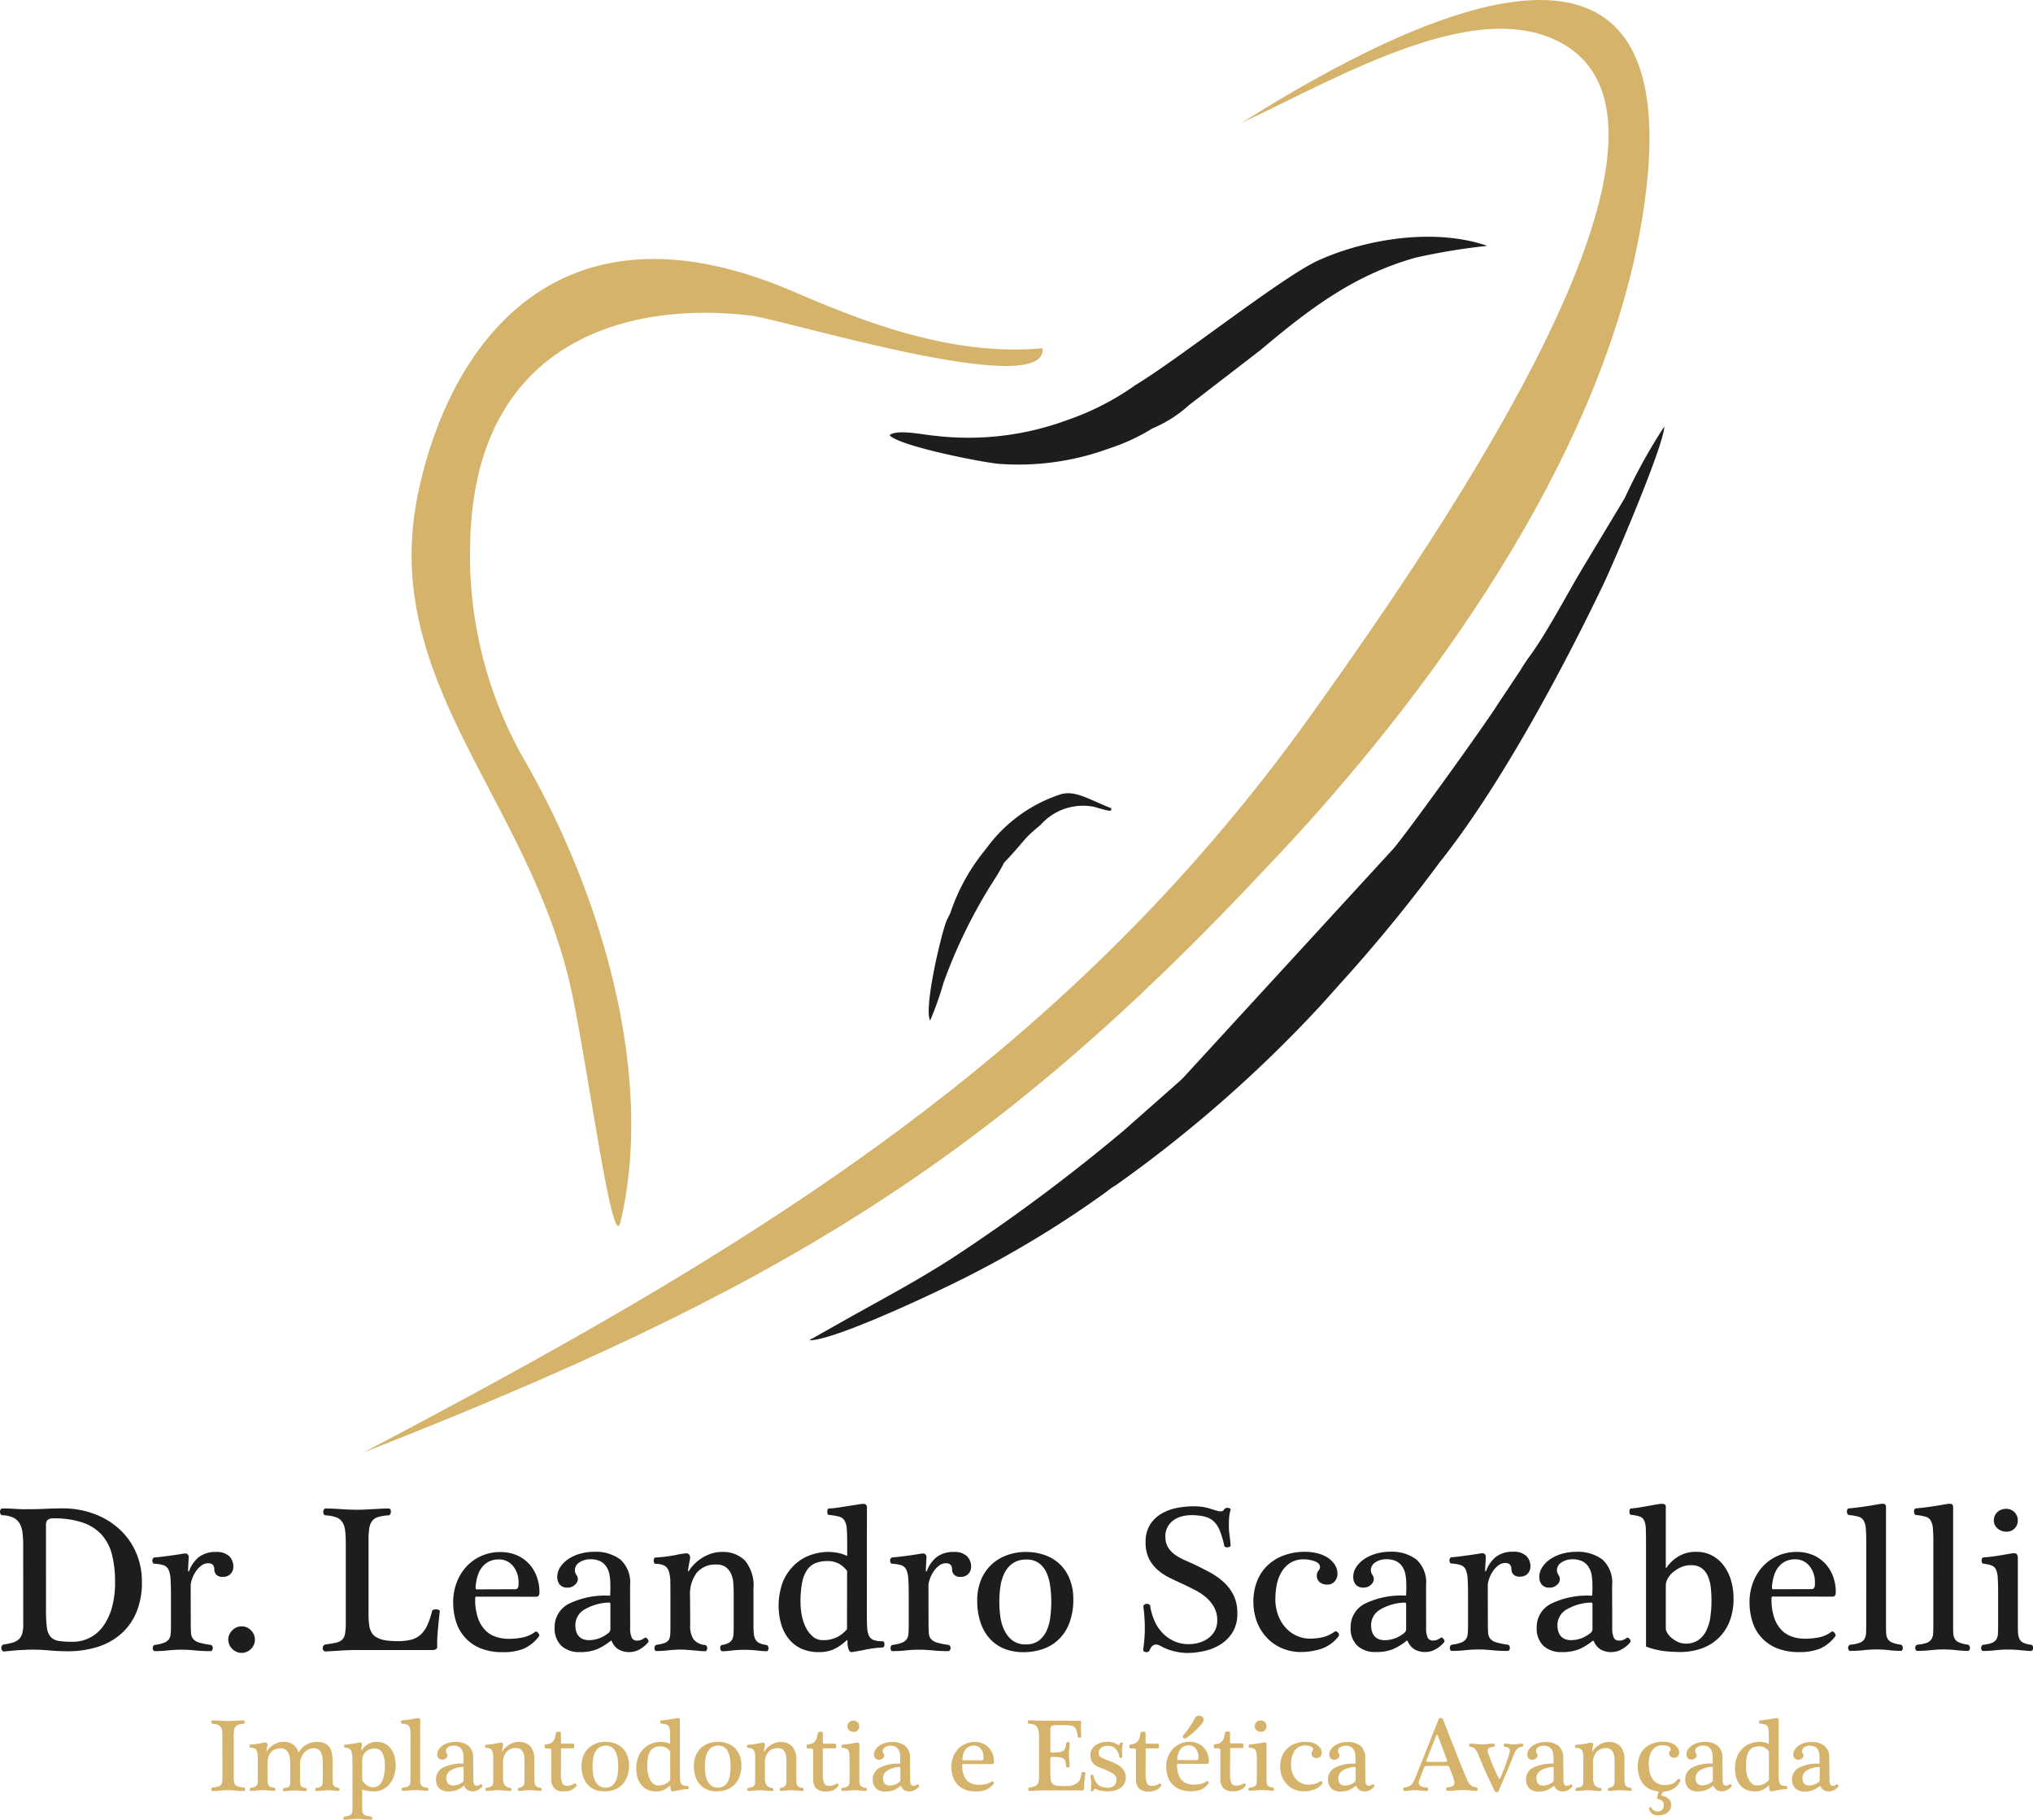 <svg id="Componente_4_2" data-name="Componente 4 – 2" xmlns="http://www.w3.org/2000/svg" xmlns:xlink="http://www.w3.org/1999/xlink" width="109.549" height="98.049" viewBox="0 0 109.549 98.049">
  <defs>
    <clipPath id="clip-path">
      <rect id="Retângulo_195" data-name="Retângulo 195" width="109.55" height="98.049" fill="none"/>
    </clipPath>
  </defs>
  <g id="Grupo_780" data-name="Grupo 780" clip-path="url(#clip-path)">
    <path id="Caminho_107" data-name="Caminho 107" d="M160.923,134.016c1.434-.011,7.187-2.76,8.613-3.493a56.47,56.47,0,0,0,7.388-4.514,3.19,3.19,0,0,1,.5-.35,71,71,0,0,0,11.084-9.736l1-1.119a83.3,83.3,0,0,0,5.361-6.539c3.206-4.01,6.6-10.332,8.821-14.973.577-1.2,3.287-7.551,3.287-8.514a30.118,30.118,0,0,0-2.134,3.863l-2.235,3.714c-.867,1.444-1.825,3.306-2.809,4.7a9.129,9.129,0,0,0-.569.848l-1.186,1.78c-.7,1.125-4.749,6.746-5.642,7.819L181.017,119.91c-.213.194-.155.15-.372.334l-2.782,2.458a97.078,97.078,0,0,1-9.345,6.944c-2.028,1.291-3.621,2.114-5.659,3.263l-1.842,1.038c-.016-.028-.063.045-.093.07" transform="translate(-117.297 -61.795)" fill="#1d1d1b" fill-rule="evenodd"/>
    <path id="Caminho_108" data-name="Caminho 108" d="M176.8,57.751c.5.589,4.98,1.465,5.886,1.546a14.193,14.193,0,0,0,5.955-.831,10.757,10.757,0,0,0,2.321-1.075,7.006,7.006,0,0,0,1.989-1.268l3.842-2.96c2.615-2.2,5.01-4.038,8.355-4.976a33.847,33.847,0,0,1,3.862-.635c-2.758-.96-6.46-.413-9.108.786-1.936.877-7.5,5.3-9.855,6.716A14.293,14.293,0,0,1,186.4,56.93a15.381,15.381,0,0,1-7.13.857c-.6-.044-2.067-.377-2.469-.035" transform="translate(-128.867 -34.304)" fill="#1d1d1b" fill-rule="evenodd"/>
    <path id="Caminho_109" data-name="Caminho 109" d="M184.664,169.921a17.579,17.579,0,0,0,.728-2.058,27.723,27.723,0,0,1,2.825-5.684l.055-.088c.671-1.129.027-.249,1.019-1.379l.523-.606.068-.073.07-.07c.224-.222.452-.406.677-.6a3.048,3.048,0,0,1,2.906-.952c1.156.357.8.147.909.079-1.263-.5-1.973-1-2.769-.754A8.031,8.031,0,0,0,187.8,160.5l-.061.082-.247.316a10.651,10.651,0,0,0-1.739,3.226l-.186.376c-.276.614-1.266,4.757-.9,5.425" transform="translate(-134.543 -114.929)" fill="#1d1d1b" fill-rule="evenodd"/>
    <path id="Caminho_110" data-name="Caminho 110" d="M93.062,103.38c-.428,1.794-1.811-8.83-2.687-12.694-2.314-10.213-10.34-16.493-8.205-26.623,1.668-7.914,7.473-16.286,20.167-10.849,3.524,1.509,8.415,3.537,13.476,3.074.267,2.839-13.865-1.536-15.742-1.762-6.526-.786-14.833,1.293-15.1,12.175a22.237,22.237,0,0,0,2.793,11.553c4.5,7.745,7.122,17.5,5.3,25.126" transform="translate(-59.633 -37.523)" fill="#d6b36a" fill-rule="evenodd"/>
    <path id="Caminho_111" data-name="Caminho 111" d="M119.525,6.627c9.435-5.941,25.122-13.708,21.446,6.017-2.264,12.15-11.147,24.7-19.934,33.937C106.068,62.591,94.573,69.495,72.21,78.27,92.191,67.744,109.7,57.529,123.29,38.518,130.5,28.438,145.13,7.06,136.842,2.357c-4.585-2.6-11.805,1.681-17.317,4.27" transform="translate(-52.634 0)" fill="#d6b36a" fill-rule="evenodd"/>
    <path id="Caminho_112" data-name="Caminho 112" d="M56.648,304.172a5.829,5.829,0,0,0-.058-.837,2.552,2.552,0,0,0-.2-.722,1.3,1.3,0,0,0-.405-.51,1.084,1.084,0,0,0-.669-.194,1.256,1.256,0,0,0-.733.194,1.368,1.368,0,0,0-.448.514,2.43,2.43,0,0,0-.226.729,5.868,5.868,0,0,0-.06.848,6.013,6.013,0,0,0,.055.791,2.408,2.408,0,0,0,.217.735,1.5,1.5,0,0,0,.435.544,1.119,1.119,0,0,0,.706.215,1.158,1.158,0,0,0,.712-.2,1.415,1.415,0,0,0,.422-.533,2.516,2.516,0,0,0,.2-.74,6.394,6.394,0,0,0,.053-.831m1.187-.126a3.556,3.556,0,0,1-.194,1.223,2.425,2.425,0,0,1-.548.895,2.32,2.32,0,0,1-.853.546,3.172,3.172,0,0,1-1.11.185,2.736,2.736,0,0,1-.982-.173,2.146,2.146,0,0,1-.782-.52,2.46,2.46,0,0,1-.518-.869,3.65,3.65,0,0,1-.19-1.238,2.859,2.859,0,0,1,.19-1.059,2.36,2.36,0,0,1,.535-.821,2.452,2.452,0,0,1,.835-.529,2.9,2.9,0,0,1,1.062-.19,3.032,3.032,0,0,1,1.021.168,2.286,2.286,0,0,1,.808.491,2.254,2.254,0,0,1,.531.8,2.86,2.86,0,0,1,.194,1.093m-7.8,1.368q0,.283.017.469a.521.521,0,0,0,.119.305.678.678,0,0,0,.32.188,4.145,4.145,0,0,0,.614.124.13.13,0,0,1,.086.06.21.21,0,0,1,.03.113.188.188,0,0,1-.036.115.1.1,0,0,1-.081.049,8.226,8.226,0,0,1-.857-.04c-.249-.024-.486-.038-.714-.038a7.017,7.017,0,0,0-.716.038,6.518,6.518,0,0,1-.72.04.092.092,0,0,1-.083-.049.226.226,0,0,1-.027-.113.217.217,0,0,1,.027-.113.126.126,0,0,1,.094-.062,2.062,2.062,0,0,0,.482-.113.575.575,0,0,0,.26-.181.563.563,0,0,0,.1-.288c.011-.115.017-.262.017-.439v-1.65c0-.367-.008-.661-.023-.88a1.42,1.42,0,0,0-.107-.5.461.461,0,0,0-.264-.238,2.043,2.043,0,0,0-.5-.085.091.091,0,0,1-.083-.054.277.277,0,0,1-.026-.113.224.224,0,0,1,.032-.113.1.1,0,0,1,.089-.057c.181-.015.362-.034.544-.058s.351-.045.505-.068.285-.043.388-.06a1.579,1.579,0,0,1,.2-.028.18.18,0,0,1,.2.2c0,.053-.006.158-.015.32s-.017.3-.017.426a.02.02,0,0,0,.023.022.036.036,0,0,0,.032-.022,1.7,1.7,0,0,1,.539-.761,1.465,1.465,0,0,1,.919-.266.97.97,0,0,1,.7.224.79.79,0,0,1,.226.588.532.532,0,0,1-.563.529.446.446,0,0,1-.362-.124.413.413,0,0,1-.1-.267c0-.228-.109-.343-.326-.343a.612.612,0,0,0-.392.141,1.387,1.387,0,0,0-.3.333,1.8,1.8,0,0,0-.19.4,1.133,1.133,0,0,0-.066.314Zm-3.324-.6q0,.464.017.751a1.13,1.13,0,0,0,.1.449.465.465,0,0,0,.254.228,1.412,1.412,0,0,0,.471.062c.07,0,.105.057.105.169s-.036.168-.105.168a5.679,5.679,0,0,0-.952.124c-.431.083-.674.124-.731.124s-.107-.053-.145-.158a1.283,1.283,0,0,1-.058-.439c0-.036-.009-.051-.028-.043a.163.163,0,0,0-.049.034,2.59,2.59,0,0,1-.676.46,1.956,1.956,0,0,1-.8.147,2.271,2.271,0,0,1-.9-.173,1.835,1.835,0,0,1-.678-.5,2.262,2.262,0,0,1-.428-.788,3.667,3.667,0,0,1,.085-2.344,2.642,2.642,0,0,1,.622-.9,2.445,2.445,0,0,1,.863-.526,2.9,2.9,0,0,1,.955-.168,2.856,2.856,0,0,1,.5.049,2.037,2.037,0,0,1,.518.171v-.684q0-.486-.022-.774a1.009,1.009,0,0,0-.119-.446.5.5,0,0,0-.292-.217,3.147,3.147,0,0,0-.539-.091c-.066,0-.1-.059-.1-.175s.032-.174.1-.174a4.567,4.567,0,0,0,.55-.058c.192-.03.377-.06.548-.085l.464-.072a2.069,2.069,0,0,1,.282-.034.182.182,0,0,1,.134.045.178.178,0,0,1,.058.1Zm-1.065-2.3a1.489,1.489,0,0,0-.463-.4,1.272,1.272,0,0,0-.6-.13,1.737,1.737,0,0,0-.614.1,1.029,1.029,0,0,0-.458.351,1.74,1.74,0,0,0-.281.676,5.222,5.222,0,0,0-.094,1.085,3.706,3.706,0,0,0,.077.754,2.38,2.38,0,0,0,.232.654,1.5,1.5,0,0,0,.373.463.787.787,0,0,0,.516.177,1.642,1.642,0,0,0,.784-.166,1.723,1.723,0,0,0,.524-.426Zm-8.454,2.892a1.32,1.32,0,0,0,.183.8.911.911,0,0,0,.606.3.132.132,0,0,1,.1.06.25.25,0,0,1,.027.115.214.214,0,0,1-.032.113.111.111,0,0,1-.094.049c-.038,0-.1,0-.2-.011l-.328-.028-.39-.032q-.2-.017-.373-.017a6.165,6.165,0,0,0-.69.038,5.221,5.221,0,0,1-.624.04.088.088,0,0,1-.083-.049.217.217,0,0,1-.028-.107.251.251,0,0,1,.028-.115.119.119,0,0,1,.092-.066,2.073,2.073,0,0,0,.428-.1.439.439,0,0,0,.222-.166.607.607,0,0,0,.079-.287c.008-.12.011-.275.011-.467v-1.424c0-.375,0-.684-.005-.929a1.957,1.957,0,0,0-.079-.582.553.553,0,0,0-.232-.307,1.045,1.045,0,0,0-.467-.1.1.1,0,0,1-.094-.055.247.247,0,0,1-.026-.115.3.3,0,0,1,.021-.113c.015-.036.038-.055.066-.055a8.549,8.549,0,0,0,1.089-.136,3.855,3.855,0,0,1,.563-.091.212.212,0,0,1,.177.066.289.289,0,0,1,.049.172.945.945,0,0,1-.017.113c-.011.06-.023.13-.038.209s-.028.155-.04.228a1.055,1.055,0,0,0-.015.162c0,.015,0,.022.015.022s.021-.008.028-.022a1.694,1.694,0,0,1,.237-.313,2.6,2.6,0,0,1,.382-.333,2.3,2.3,0,0,1,.52-.269,1.786,1.786,0,0,1,.631-.111,1.667,1.667,0,0,1,1.258.469,2.137,2.137,0,0,1,.452,1.519v1.931a4.415,4.415,0,0,0,.022.5.758.758,0,0,0,.094.311.452.452,0,0,0,.209.183,1.359,1.359,0,0,0,.375.1.117.117,0,0,1,.083.062.22.22,0,0,1,.028.113.23.23,0,0,1-.028.113.091.091,0,0,1-.083.049c-.1,0-.268-.013-.505-.04a6.766,6.766,0,0,0-.691-.038,5.516,5.516,0,0,0-.665.038,4.047,4.047,0,0,1-.51.04.1.1,0,0,1-.089-.049.277.277,0,0,1-.034-.109.236.236,0,0,1,.017-.113.11.11,0,0,1,.088-.066,1.155,1.155,0,0,0,.351-.113.464.464,0,0,0,.188-.183.68.68,0,0,0,.073-.287c.008-.115.011-.262.011-.439v-1.716c0-.188-.006-.375-.017-.563a1.524,1.524,0,0,0-.113-.509.964.964,0,0,0-.281-.375.823.823,0,0,0-.528-.149,1.293,1.293,0,0,0-1.046.435,1.9,1.9,0,0,0-.367,1.255Zm-3.235.151a1.263,1.263,0,0,0,.085.554.291.291,0,0,0,.273.158.627.627,0,0,0,.207-.028,1.031,1.031,0,0,0,.224-.12c.036-.034.087-.011.149.066s.066.137.023.183a1.6,1.6,0,0,1-.458.375,1.111,1.111,0,0,1-.537.143,1.147,1.147,0,0,1-.582-.136.937.937,0,0,1-.377-.45c-.015-.032-.04-.036-.072-.01a3.259,3.259,0,0,1-.692.43,2.335,2.335,0,0,1-.948.166,1.4,1.4,0,0,1-1.008-.343,1.291,1.291,0,0,1-.356-.976,1.4,1.4,0,0,1,.753-1.278,4.444,4.444,0,0,1,2.206-.441.031.031,0,0,0,.024-.011.167.167,0,0,0,.011-.068c0-.04,0-.1.006-.177s0-.19,0-.333a3.168,3.168,0,0,0-.043-.531,1.17,1.17,0,0,0-.166-.435.842.842,0,0,0-.332-.3,1.181,1.181,0,0,0-.541-.108,1.013,1.013,0,0,0-.58.166.5.5,0,0,0-.249.426.478.478,0,0,0,.077.243.415.415,0,0,1,.083.243.423.423,0,0,1-.16.3.538.538,0,0,1-.38.149.523.523,0,0,1-.439-.166.636.636,0,0,1-.13-.4.963.963,0,0,1,.16-.535,1.544,1.544,0,0,1,.43-.433,2.178,2.178,0,0,1,.633-.29,2.719,2.719,0,0,1,.759-.105,2.2,2.2,0,0,1,1.424.42,1.671,1.671,0,0,1,.518,1.385Zm-1.065-1.155a.571.571,0,0,0-.011-.154c-.008-.019-.026-.028-.055-.028a2.752,2.752,0,0,0-1.375.4.974.974,0,0,0-.447.82,1.156,1.156,0,0,0,.041.32.7.7,0,0,0,.13.256.616.616,0,0,0,.228.169.877.877,0,0,0,.341.06,1.611,1.611,0,0,0,.546-.1,1.723,1.723,0,0,0,.513-.3.263.263,0,0,0,.089-.183Zm-5.149-.9a.224.224,0,0,0,.124-.03.172.172,0,0,0,.056-.083.462.462,0,0,0,.021-.123c0-.045,0-.1,0-.151a1.367,1.367,0,0,0-.075-.456,1.3,1.3,0,0,0-.209-.39,1.021,1.021,0,0,0-.332-.273.938.938,0,0,0-.439-.1,1.188,1.188,0,0,0-.527.108,1.079,1.079,0,0,0-.366.288,1.3,1.3,0,0,0-.232.413,2.348,2.348,0,0,0-.117.5.942.942,0,0,0-.017.217c0,.058.021.087.051.087Zm-2.071.4c-.036,0-.057.013-.06.038a.652.652,0,0,0-.006.094,3.055,3.055,0,0,0,.142,1,1.775,1.775,0,0,0,.386.659,1.432,1.432,0,0,0,.574.368,2.156,2.156,0,0,0,.709.113,3.843,3.843,0,0,0,.74-.072,1.651,1.651,0,0,0,.656-.287c.06-.056.123-.042.188.043s.077.149.027.2a2.071,2.071,0,0,1-.818.652,2.939,2.939,0,0,1-1.113.183,3.139,3.139,0,0,1-1.181-.2,2.25,2.25,0,0,1-1.334-1.422,3.452,3.452,0,0,1-.162-1.074,2.917,2.917,0,0,1,.188-1.055,2.637,2.637,0,0,1,.52-.855,2.459,2.459,0,0,1,1.837-.789,2.213,2.213,0,0,1,.861.162,1.942,1.942,0,0,1,.661.454,1.991,1.991,0,0,1,.428.688,2.39,2.39,0,0,1,.153.867c0,.158-.057.237-.172.237Zm-7.043-3.02a3.828,3.828,0,0,0-.04-.6.957.957,0,0,0-.151-.409.678.678,0,0,0-.322-.245,1.854,1.854,0,0,0-.558-.106.115.115,0,0,1-.105-.055.242.242,0,0,1-.034-.128.247.247,0,0,1,.034-.128.112.112,0,0,1,.105-.059c.239,0,.513.011.822.034s.6.032.872.032q.237,0,.446-.011l.409-.023c.132-.005.268-.013.4-.021s.281-.011.435-.011a.1.1,0,0,1,.094.053.23.23,0,0,1,.028.113.287.287,0,0,1-.036.139.108.108,0,0,1-.1.064,2.218,2.218,0,0,0-.565.094.622.622,0,0,0-.322.226.922.922,0,0,0-.147.405,4.542,4.542,0,0,0-.036.633v3.936a4.548,4.548,0,0,0,.034.6,1.074,1.074,0,0,0,.124.405.693.693,0,0,0,.245.256,1.374,1.374,0,0,0,.4.158,2.932,2.932,0,0,0,.356.049c.13.011.268.017.411.017a2.966,2.966,0,0,0,.689-.07,1.213,1.213,0,0,0,.509-.247A1.514,1.514,0,0,0,23,305.5a4,4,0,0,0,.277-.8.109.109,0,0,1,.073-.085.376.376,0,0,1,.142-.024.348.348,0,0,1,.149.03.08.08,0,0,1,.055.09c-.036.32-.07.648-.1.98a7.66,7.66,0,0,0-.036.931.14.14,0,0,1-.008.044.121.121,0,0,1-.036.053.255.255,0,0,1-.081.045.389.389,0,0,1-.136.019H19.2c-.3,0-.582.01-.85.029s-.537.034-.8.049a.138.138,0,0,1-.119-.055.205.205,0,0,1-.041-.128.208.208,0,0,1,.041-.128.162.162,0,0,1,.119-.07,5.65,5.65,0,0,0,.56-.094.672.672,0,0,0,.328-.162.576.576,0,0,0,.155-.324,3.216,3.216,0,0,0,.04-.573v-4.445Zm-5.618,6.05a.734.734,0,0,1-.712-.712.7.7,0,0,1,.215-.5.679.679,0,0,1,.5-.219.688.688,0,0,1,.514.219.705.705,0,0,1,.209.5.724.724,0,0,1-.724.712m-2.734-1.518q0,.283.017.469a.525.525,0,0,0,.119.305.68.68,0,0,0,.32.188,4.147,4.147,0,0,0,.614.124.131.131,0,0,1,.087.06.21.21,0,0,1,.03.113.188.188,0,0,1-.036.115.1.1,0,0,1-.081.049,8.22,8.22,0,0,1-.857-.04c-.249-.024-.486-.038-.714-.038a7.013,7.013,0,0,0-.716.038,6.522,6.522,0,0,1-.72.04.093.093,0,0,1-.083-.049.229.229,0,0,1-.026-.113.219.219,0,0,1,.026-.113.127.127,0,0,1,.094-.062,2.068,2.068,0,0,0,.482-.113.573.573,0,0,0,.26-.181.561.561,0,0,0,.1-.288c.011-.115.017-.262.017-.439v-1.65c0-.367-.008-.661-.023-.88a1.42,1.42,0,0,0-.107-.5.461.461,0,0,0-.264-.238,2.043,2.043,0,0,0-.5-.085.091.091,0,0,1-.083-.054.277.277,0,0,1-.026-.113.224.224,0,0,1,.032-.113.1.1,0,0,1,.089-.057c.181-.015.362-.034.544-.058s.351-.045.505-.068.284-.043.388-.06a1.578,1.578,0,0,1,.2-.028.18.18,0,0,1,.2.2c0,.053-.006.158-.015.32s-.017.3-.017.426a.02.02,0,0,0,.023.022.036.036,0,0,0,.032-.022,1.7,1.7,0,0,1,.539-.761,1.465,1.465,0,0,1,.919-.266.97.97,0,0,1,.7.224.79.79,0,0,1,.226.588.532.532,0,0,1-.563.529.446.446,0,0,1-.362-.124.413.413,0,0,1-.1-.267c0-.228-.109-.343-.326-.343a.612.612,0,0,0-.392.141,1.382,1.382,0,0,0-.3.333,1.783,1.783,0,0,0-.19.4,1.133,1.133,0,0,0-.066.314Zm-7.8-.756a6.628,6.628,0,0,0,.047.9.96.96,0,0,0,.2.505.713.713,0,0,0,.428.222,4.559,4.559,0,0,0,.742.049,2,2,0,0,0,1.66-.838,3.143,3.143,0,0,0,.477-1.017A5.012,5.012,0,0,0,6.2,303.1a5.821,5.821,0,0,0-.168-1.466,2.543,2.543,0,0,0-.558-1.068,2.45,2.45,0,0,0-1.025-.654,4.769,4.769,0,0,0-1.567-.224.483.483,0,0,0-.313.079.4.4,0,0,0-.091.3Zm-1.23-3.572a4.59,4.59,0,0,0-.041-.665,1.245,1.245,0,0,0-.162-.481.82.82,0,0,0-.337-.3,1.539,1.539,0,0,0-.569-.126.118.118,0,0,1-.105-.055A.249.249,0,0,1,0,299.335a.254.254,0,0,1,.032-.122.113.113,0,0,1,.105-.059q.192,0,.362.006t.322.017c.1.007.215.013.335.017s.247,0,.383,0c.313,0,.618-.006.918-.021s.6-.023.916-.023a4.779,4.779,0,0,1,1.709.3,4.118,4.118,0,0,1,1.353.82,3.7,3.7,0,0,1,.891,1.249,3.9,3.9,0,0,1,.32,1.588,4.157,4.157,0,0,1-.3,1.652,3.2,3.2,0,0,1-.84,1.168,3.505,3.505,0,0,1-1.264.692,5.213,5.213,0,0,1-1.573.23c-.341,0-.673-.015-.991-.043s-.6-.043-.863-.043c-.162,0-.307,0-.433.007l-.37.019c-.121.008-.243.019-.367.03l-.415.041a.114.114,0,0,1-.117-.055.267.267,0,0,1-.043-.143.208.208,0,0,1,.036-.117.169.169,0,0,1,.124-.066,3.413,3.413,0,0,0,.464-.1.831.831,0,0,0,.318-.172.666.666,0,0,0,.181-.3,1.605,1.605,0,0,0,.059-.479Z" transform="translate(0 -217.873)" fill="#1d1d1b"/>
    <path id="Caminho_113" data-name="Caminho 113" d="M273.759,300.408a.732.732,0,0,1-.49-.177.543.543,0,0,1-.2-.435.62.62,0,0,1,.049-.245.586.586,0,0,1,.141-.2.627.627,0,0,1,.213-.13.718.718,0,0,1,.266-.047.619.619,0,0,1,.245.049.632.632,0,0,1,.2.136.6.6,0,0,1,.13.2.618.618,0,0,1,.047.245.63.63,0,0,1-.043.233.612.612,0,0,1-.124.19.564.564,0,0,1-.188.13.587.587,0,0,1-.241.047m.6,5.006c0,.186,0,.345.013.475a.78.78,0,0,0,.081.316.454.454,0,0,0,.207.194,1.33,1.33,0,0,0,.4.1.125.125,0,0,1,.091.059.19.19,0,0,1,.032.107.238.238,0,0,1-.032.117.1.1,0,0,1-.091.055q-.1,0-.237-.011c-.092-.008-.191-.017-.3-.029s-.213-.019-.328-.026-.226-.011-.337-.011a6.635,6.635,0,0,0-.706.038,5.724,5.724,0,0,1-.663.04.092.092,0,0,1-.083-.049.247.247,0,0,1-.027-.111.211.211,0,0,1,.03-.113.127.127,0,0,1,.09-.064,1.772,1.772,0,0,0,.462-.1.483.483,0,0,0,.238-.187.651.651,0,0,0,.085-.3q.011-.175.011-.435v-1.816c0-.33-.008-.592-.023-.784a1.174,1.174,0,0,0-.1-.441.445.445,0,0,0-.241-.213,2.061,2.061,0,0,0-.428-.091.077.077,0,0,1-.073-.053.257.257,0,0,1-.026-.113.281.281,0,0,1,.026-.117.079.079,0,0,1,.073-.055c.166-.011.339-.028.52-.053s.349-.049.505-.077.29-.051.4-.068a1.738,1.738,0,0,1,.213-.029c.092,0,.151.027.175.079a.347.347,0,0,1,.04.147Zm-4.554-4.371c0-.328-.007-.586-.023-.778a1.078,1.078,0,0,0-.113-.445.467.467,0,0,0-.275-.215,2.573,2.573,0,0,0-.516-.091.1.1,0,0,1-.087-.062.306.306,0,0,1-.03-.132.241.241,0,0,1,.028-.113.092.092,0,0,1,.089-.053c.271-.026.51-.053.718-.083s.383-.057.531-.083l.364-.06a1.478,1.478,0,0,1,.207-.023.16.16,0,0,1,.13.051.155.155,0,0,1,.042.1v6.353c0,.192,0,.35.011.478a.661.661,0,0,0,.085.309.512.512,0,0,0,.236.188,1.955,1.955,0,0,0,.458.113.115.115,0,0,1,.089.066.247.247,0,0,1,.026.115.2.2,0,0,1-.026.108.1.1,0,0,1-.089.047,5.7,5.7,0,0,1-.611-.038,5.832,5.832,0,0,0-.675-.04,6.317,6.317,0,0,0-.712.04,6.724,6.724,0,0,1-.712.038.1.1,0,0,1-.091-.049.207.207,0,0,1,0-.224.136.136,0,0,1,.1-.062,2.026,2.026,0,0,0,.49-.1.493.493,0,0,0,.249-.188.627.627,0,0,0,.092-.3c.009-.117.013-.264.013-.435Zm-3.615,0c0-.328-.008-.586-.023-.778a1.074,1.074,0,0,0-.113-.445.467.467,0,0,0-.275-.215,2.577,2.577,0,0,0-.516-.091.1.1,0,0,1-.087-.062.31.31,0,0,1-.03-.132.238.238,0,0,1,.028-.113.091.091,0,0,1,.088-.053c.271-.026.511-.053.718-.083s.383-.057.531-.083l.364-.06a1.476,1.476,0,0,1,.207-.023.159.159,0,0,1,.13.051.155.155,0,0,1,.041.1v6.353c0,.192,0,.35.011.478a.655.655,0,0,0,.085.309.509.509,0,0,0,.235.188,1.96,1.96,0,0,0,.458.113.115.115,0,0,1,.089.066.247.247,0,0,1,.026.115.2.2,0,0,1-.026.108.1.1,0,0,1-.089.047,5.7,5.7,0,0,1-.611-.038,5.83,5.83,0,0,0-.674-.04,6.32,6.32,0,0,0-.712.04,6.721,6.721,0,0,1-.712.038.094.094,0,0,1-.09-.049.206.206,0,0,1,0-.224.135.135,0,0,1,.1-.062,2.032,2.032,0,0,0,.49-.1.492.492,0,0,0,.249-.188.624.624,0,0,0,.092-.3c.009-.117.013-.264.013-.435Zm-2.969,2.462a.224.224,0,0,0,.124-.03.173.173,0,0,0,.057-.083.47.47,0,0,0,.021-.123c0-.045,0-.1,0-.151a1.369,1.369,0,0,0-.075-.456,1.3,1.3,0,0,0-.209-.39,1.018,1.018,0,0,0-.332-.273.938.938,0,0,0-.439-.1,1.194,1.194,0,0,0-.528.107,1.08,1.08,0,0,0-.365.288,1.3,1.3,0,0,0-.232.413,2.351,2.351,0,0,0-.117.5.943.943,0,0,0-.017.217c0,.059.021.087.051.087Zm-2.071.4c-.036,0-.057.013-.06.038a.66.66,0,0,0-.006.094,3.053,3.053,0,0,0,.142,1,1.778,1.778,0,0,0,.386.66,1.432,1.432,0,0,0,.575.367,2.156,2.156,0,0,0,.708.113,3.82,3.82,0,0,0,.741-.072,1.651,1.651,0,0,0,.656-.286c.06-.057.123-.041.188.043s.077.149.027.2a2.069,2.069,0,0,1-.818.652,2.944,2.944,0,0,1-1.113.183,3.135,3.135,0,0,1-1.181-.2,2.249,2.249,0,0,1-1.334-1.422,3.451,3.451,0,0,1-.162-1.074,2.911,2.911,0,0,1,.188-1.055,2.644,2.644,0,0,1,.52-.856,2.463,2.463,0,0,1,1.837-.789,2.218,2.218,0,0,1,.861.162,1.942,1.942,0,0,1,.661.454,1.993,1.993,0,0,1,.428.688,2.39,2.39,0,0,1,.153.867c0,.158-.057.237-.172.237Zm-6.828-2.849q0-.486-.011-.78a1.251,1.251,0,0,0-.085-.458.413.413,0,0,0-.232-.222,2.146,2.146,0,0,0-.45-.09c-.077,0-.117-.059-.117-.175s.036-.173.105-.173c.111-.008.251-.025.422-.053l.5-.085c.162-.03.309-.057.439-.078a1.936,1.936,0,0,1,.268-.034c.151,0,.226.047.226.143v3.291c0,.013.006.021.017.021a.034.034,0,0,0,.027-.021,2.047,2.047,0,0,1,.616-.586,1.779,1.779,0,0,1,.991-.26,1.748,1.748,0,0,1,.859.207,1.918,1.918,0,0,1,.626.552,2.485,2.485,0,0,1,.384.8,3.4,3.4,0,0,1,.13.94,3.323,3.323,0,0,1-.232,1.295,2.512,2.512,0,0,1-.627.9,2.554,2.554,0,0,1-.916.531,3.459,3.459,0,0,1-1.095.173,8.135,8.135,0,0,1-.852-.049,4.5,4.5,0,0,1-.993-.243Zm1.065,4.6a.492.492,0,0,0,.077.2,1,1,0,0,0,.219.264,1.577,1.577,0,0,0,.339.221.992.992,0,0,0,.437.1,1.156,1.156,0,0,0,.678-.188,1.312,1.312,0,0,0,.432-.51,2.513,2.513,0,0,0,.22-.739,6.269,6.269,0,0,0,.06-.882,6.1,6.1,0,0,0-.043-.743,2.117,2.117,0,0,0-.164-.6.991.991,0,0,0-.333-.411.964.964,0,0,0-.569-.152,1.284,1.284,0,0,0-.541.113,1.785,1.785,0,0,0-.431.271,1.188,1.188,0,0,0-.281.348.751.751,0,0,0-.1.339Zm-2.886-.089a1.27,1.27,0,0,0,.085.554.291.291,0,0,0,.273.158.638.638,0,0,0,.207-.028,1.04,1.04,0,0,0,.224-.121c.036-.034.087-.011.149.066s.066.138.022.183a1.587,1.587,0,0,1-.458.375,1.111,1.111,0,0,1-.537.143,1.149,1.149,0,0,1-.582-.136.94.94,0,0,1-.377-.45c-.015-.032-.04-.036-.072-.009a3.261,3.261,0,0,1-.692.429,2.334,2.334,0,0,1-.948.166,1.4,1.4,0,0,1-1.008-.343,1.291,1.291,0,0,1-.356-.976,1.4,1.4,0,0,1,.754-1.277,4.442,4.442,0,0,1,2.206-.441.03.03,0,0,0,.024-.011.164.164,0,0,0,.011-.068c0-.04,0-.1.006-.177s0-.19,0-.333a3.162,3.162,0,0,0-.043-.531,1.174,1.174,0,0,0-.166-.435.841.841,0,0,0-.332-.3,1.184,1.184,0,0,0-.541-.107,1.015,1.015,0,0,0-.58.166.5.5,0,0,0-.249.426.474.474,0,0,0,.077.243.418.418,0,0,1,.083.243.424.424,0,0,1-.16.3.538.538,0,0,1-.381.149.522.522,0,0,1-.439-.166.633.633,0,0,1-.13-.4.959.959,0,0,1,.16-.535,1.54,1.54,0,0,1,.429-.433,2.172,2.172,0,0,1,.633-.29,2.708,2.708,0,0,1,.759-.106,2.2,2.2,0,0,1,1.424.42,1.672,1.672,0,0,1,.518,1.385Zm-1.065-1.155a.573.573,0,0,0-.011-.155c-.008-.019-.026-.028-.054-.028a2.755,2.755,0,0,0-1.376.4.974.974,0,0,0-.447.82,1.168,1.168,0,0,0,.042.32.7.7,0,0,0,.13.256.613.613,0,0,0,.228.169.876.876,0,0,0,.341.06,1.613,1.613,0,0,0,.547-.1,1.727,1.727,0,0,0,.512-.3.261.261,0,0,0,.089-.183Zm-5.637,1q0,.283.017.469a.522.522,0,0,0,.119.305.678.678,0,0,0,.32.188,4.144,4.144,0,0,0,.614.124.13.13,0,0,1,.086.06.21.21,0,0,1,.03.113.188.188,0,0,1-.036.115.1.1,0,0,1-.081.049,8.159,8.159,0,0,1-.858-.04c-.249-.024-.486-.038-.714-.038a7.016,7.016,0,0,0-.716.038,6.458,6.458,0,0,1-.72.04.092.092,0,0,1-.083-.049.227.227,0,0,1-.026-.113.217.217,0,0,1,.026-.113.126.126,0,0,1,.094-.062,2.062,2.062,0,0,0,.482-.113.573.573,0,0,0,.26-.181.562.562,0,0,0,.1-.288c.011-.115.017-.262.017-.439v-1.65c0-.367-.008-.661-.022-.88a1.42,1.42,0,0,0-.107-.5.462.462,0,0,0-.264-.238,2.044,2.044,0,0,0-.5-.085.091.091,0,0,1-.083-.055.277.277,0,0,1-.026-.113.224.224,0,0,1,.032-.113.1.1,0,0,1,.089-.056c.181-.015.362-.034.544-.059s.351-.045.505-.068.285-.043.388-.06a1.544,1.544,0,0,1,.2-.029.18.18,0,0,1,.2.2c0,.053-.006.158-.015.32s-.017.3-.017.426a.02.02,0,0,0,.023.023.036.036,0,0,0,.032-.023,1.7,1.7,0,0,1,.539-.761,1.465,1.465,0,0,1,.919-.266.969.969,0,0,1,.7.224.79.79,0,0,1,.226.588.532.532,0,0,1-.563.529.447.447,0,0,1-.362-.124.414.414,0,0,1-.1-.268c0-.228-.109-.343-.326-.343a.611.611,0,0,0-.392.142,1.377,1.377,0,0,0-.3.333,1.792,1.792,0,0,0-.19.4,1.136,1.136,0,0,0-.066.315Zm-3.327.151a1.266,1.266,0,0,0,.085.554.291.291,0,0,0,.273.158.637.637,0,0,0,.207-.028,1.036,1.036,0,0,0,.224-.121c.036-.034.087-.011.149.066s.066.138.023.183a1.587,1.587,0,0,1-.458.375,1.111,1.111,0,0,1-.537.143,1.15,1.15,0,0,1-.582-.136.94.94,0,0,1-.377-.45c-.015-.032-.04-.036-.072-.009a3.26,3.26,0,0,1-.692.429,2.334,2.334,0,0,1-.947.166,1.4,1.4,0,0,1-1.008-.343,1.292,1.292,0,0,1-.356-.976,1.4,1.4,0,0,1,.753-1.277,4.444,4.444,0,0,1,2.206-.441.03.03,0,0,0,.024-.011.164.164,0,0,0,.011-.068c0-.04,0-.1.006-.177s0-.19,0-.333a3.162,3.162,0,0,0-.043-.531,1.17,1.17,0,0,0-.166-.435.839.839,0,0,0-.332-.3,1.185,1.185,0,0,0-.541-.107,1.014,1.014,0,0,0-.58.166.5.5,0,0,0-.249.426.474.474,0,0,0,.078.243.418.418,0,0,1,.083.243.422.422,0,0,1-.16.3.537.537,0,0,1-.38.149.522.522,0,0,1-.439-.166.633.633,0,0,1-.13-.4.961.961,0,0,1,.16-.535,1.545,1.545,0,0,1,.43-.433,2.17,2.17,0,0,1,.633-.29,2.708,2.708,0,0,1,.759-.106,2.2,2.2,0,0,1,1.424.42,1.672,1.672,0,0,1,.518,1.385ZM241.4,304.41a.573.573,0,0,0-.011-.155c-.008-.019-.026-.028-.055-.028a2.754,2.754,0,0,0-1.375.4.974.974,0,0,0-.447.82,1.158,1.158,0,0,0,.041.32.7.7,0,0,0,.13.256.613.613,0,0,0,.228.169.877.877,0,0,0,.341.06,1.613,1.613,0,0,0,.547-.1,1.728,1.728,0,0,0,.512-.3.262.262,0,0,0,.089-.183Zm-7.049-.4a2.513,2.513,0,0,0,.147.878,2.07,2.07,0,0,0,.4.682,1.768,1.768,0,0,0,.6.441,1.73,1.73,0,0,0,.735.158,3.125,3.125,0,0,0,.648-.072,1.818,1.818,0,0,0,.659-.3c.064-.041.126-.024.189.049a.15.15,0,0,1,.026.2,1.98,1.98,0,0,1-.933.673,3.587,3.587,0,0,1-1.116.171,2.525,2.525,0,0,1-.929-.177,2.393,2.393,0,0,1-.812-.522,2.609,2.609,0,0,1-.577-.855,3.168,3.168,0,0,1-.036-2.227,2.413,2.413,0,0,1,.541-.846,2.524,2.524,0,0,1,.878-.565,3.253,3.253,0,0,1,1.2-.207,2.673,2.673,0,0,1,.637.077,1.82,1.82,0,0,1,.556.232,1.262,1.262,0,0,1,.388.379.908.908,0,0,1,.147.511.6.6,0,0,1-.137.381.489.489,0,0,1-.426.183.606.606,0,0,1-.392-.124.436.436,0,0,1-.155-.362.4.4,0,0,1,.083-.26.313.313,0,0,0,.088-.192c0-.137-.09-.239-.271-.309a1.629,1.629,0,0,0-.6-.111,1.328,1.328,0,0,0-.718.183,1.425,1.425,0,0,0-.473.48,2.126,2.126,0,0,0-.264.678,3.79,3.79,0,0,0-.079.773m-5.925-3.333a1.07,1.07,0,0,0,.141.571,1.369,1.369,0,0,0,.362.39,2.744,2.744,0,0,0,.486.279c.175.079.346.155.512.228.286.137.573.281.855.432a3.827,3.827,0,0,1,.763.528,2.438,2.438,0,0,1,.546.71,2.192,2.192,0,0,1,.209,1,1.886,1.886,0,0,1-.243.989,2.039,2.039,0,0,1-.631.656,2.71,2.71,0,0,1-.876.368,4.248,4.248,0,0,1-.97.113,3.046,3.046,0,0,1-.714-.1,2.649,2.649,0,0,1-.721-.29c-.04-.015-.078-.028-.11-.043a.31.31,0,0,0-.128-.022.3.3,0,0,0-.173.066.521.521,0,0,0-.156.237.173.173,0,0,1-.092.09.214.214,0,0,1-.119.017.18.18,0,0,1-.1-.042.1.1,0,0,1-.04-.077c.022-.166.043-.345.06-.537s.028-.388.028-.582-.005-.39-.017-.586-.03-.4-.06-.612a.116.116,0,0,1,.043-.113.217.217,0,0,1,.124-.053.235.235,0,0,1,.13.024.126.126,0,0,1,.072.1,3.053,3.053,0,0,0,.252.842,2.2,2.2,0,0,0,.448.642,2.021,2.021,0,0,0,.616.415,1.864,1.864,0,0,0,.754.149,2,2,0,0,0,.582-.085,1.563,1.563,0,0,0,.494-.249,1.141,1.141,0,0,0,.464-.957,1.379,1.379,0,0,0-.177-.712,1.972,1.972,0,0,0-.435-.526,2.966,2.966,0,0,0-.577-.382c-.213-.11-.413-.209-.6-.3-.25-.113-.5-.23-.748-.351a2.914,2.914,0,0,1-.665-.433,1.994,1.994,0,0,1-.475-.611,1.932,1.932,0,0,1-.183-.891,1.738,1.738,0,0,1,.22-.908,1.788,1.788,0,0,1,.582-.594,2.593,2.593,0,0,1,.825-.328,4.477,4.477,0,0,1,.961-.1,3.085,3.085,0,0,1,.539.04,3.28,3.28,0,0,1,.494.132l.241.071a.651.651,0,0,0,.185.028.2.2,0,0,0,.192-.111.131.131,0,0,1,.086-.064.263.263,0,0,1,.119-.011.373.373,0,0,1,.1.032.051.051,0,0,1,.036.066,2.08,2.08,0,0,0-.077.405c-.011.134-.017.277-.017.428a3.792,3.792,0,0,0,.036.535c.024.158.043.346.058.563,0,.023-.015.043-.047.06a.285.285,0,0,1-.107.036.232.232,0,0,1-.119-.015.108.108,0,0,1-.07-.081,4.863,4.863,0,0,0-.245-.82,1.372,1.372,0,0,0-.339-.5,1.139,1.139,0,0,0-.5-.247,2.965,2.965,0,0,0-.693-.07,1.883,1.883,0,0,0-.541.075,1.335,1.335,0,0,0-.445.22,1.065,1.065,0,0,0-.3.366,1.092,1.092,0,0,0-.113.5" transform="translate(-165.63 -217.873)" fill="#1d1d1b"/>
    <path id="Caminho_114" data-name="Caminho 114" d="M67.253,344.422q0,.229.008.371a.553.553,0,0,0,.05.221.228.228,0,0,0,.126.112.689.689,0,0,0,.233.031c.034,0,.052.028.052.084s-.018.083-.052.083a2.8,2.8,0,0,0-.47.062c-.213.041-.333.062-.361.062s-.053-.026-.072-.078a.635.635,0,0,1-.029-.217c0-.018,0-.025-.014-.021a.082.082,0,0,0-.024.017,1.28,1.28,0,0,1-.334.227.97.97,0,0,1-.4.073,1.124,1.124,0,0,1-.445-.086.9.9,0,0,1-.335-.246,1.118,1.118,0,0,1-.211-.389,1.809,1.809,0,0,1,.042-1.158,1.3,1.3,0,0,1,.307-.447,1.213,1.213,0,0,1,.426-.26,1.342,1.342,0,0,1,.718-.059,1.007,1.007,0,0,1,.256.085v-.338q0-.24-.011-.383a.5.5,0,0,0-.059-.221.246.246,0,0,0-.144-.107,1.55,1.55,0,0,0-.266-.044c-.033,0-.049-.029-.049-.087s.016-.086.049-.086a2.238,2.238,0,0,0,.272-.029c.1-.015.186-.03.271-.042l.229-.036a1.02,1.02,0,0,1,.14-.017.09.09,0,0,1,.066.022.088.088,0,0,1,.029.048Zm-.526-1.135a.739.739,0,0,0-.229-.2.627.627,0,0,0-.294-.064.854.854,0,0,0-.3.05.508.508,0,0,0-.226.173.868.868,0,0,0-.139.334,2.6,2.6,0,0,0-.046.536,1.817,1.817,0,0,0,.038.372,1.163,1.163,0,0,0,.114.323.739.739,0,0,0,.184.229.389.389,0,0,0,.255.087.81.81,0,0,0,.387-.082.853.853,0,0,0,.259-.21Zm-2.8.816a2.862,2.862,0,0,0-.029-.413,1.266,1.266,0,0,0-.1-.357.647.647,0,0,0-.2-.252.536.536,0,0,0-.33-.1.621.621,0,0,0-.362.1.676.676,0,0,0-.221.254,1.186,1.186,0,0,0-.112.36,2.9,2.9,0,0,0-.03.419,2.978,2.978,0,0,0,.027.391,1.187,1.187,0,0,0,.107.363.747.747,0,0,0,.215.269.553.553,0,0,0,.349.106.572.572,0,0,0,.352-.1.7.7,0,0,0,.208-.263,1.246,1.246,0,0,0,.1-.366,3.166,3.166,0,0,0,.026-.41m.586-.062a1.759,1.759,0,0,1-.1.6,1.2,1.2,0,0,1-.271.442,1.143,1.143,0,0,1-.422.27,1.568,1.568,0,0,1-.548.091,1.353,1.353,0,0,1-.485-.086,1.054,1.054,0,0,1-.386-.257,1.211,1.211,0,0,1-.256-.429,1.8,1.8,0,0,1-.094-.612,1.412,1.412,0,0,1,.094-.523,1.168,1.168,0,0,1,.265-.406,1.214,1.214,0,0,1,.412-.262,1.434,1.434,0,0,1,.525-.094,1.5,1.5,0,0,1,.5.083,1.134,1.134,0,0,1,.4.243,1.116,1.116,0,0,1,.263.395,1.414,1.414,0,0,1,.1.54m-3.671.493a1.157,1.157,0,0,0,.07.463.255.255,0,0,0,.255.152.746.746,0,0,0,.244-.039.727.727,0,0,0,.173-.084.042.042,0,0,1,.041,0,.122.122,0,0,1,.039.027.094.094,0,0,1,.025.041.043.043,0,0,1,0,.039.643.643,0,0,1-.278.243.963.963,0,0,1-.395.074.71.71,0,0,1-.538-.169.767.767,0,0,1-.155-.534v-1.435a.773.773,0,0,0-.005-.1.072.072,0,0,0-.036-.055.2.2,0,0,0-.093-.02c-.041,0-.1,0-.179,0-.013,0-.023-.013-.032-.039a.314.314,0,0,1-.012-.084.163.163,0,0,1,.011-.062c.007-.018.018-.027.033-.027a1.228,1.228,0,0,0,.222-.047.393.393,0,0,0,.161-.095.48.48,0,0,0,.109-.179,1.439,1.439,0,0,0,.067-.3c0-.023.021-.041.055-.051a.317.317,0,0,1,.1-.017.256.256,0,0,1,.083.012c.025.008.037.02.037.035v.479a.31.31,0,0,0,.008.1c.006.009.029.014.071.014H61.5a.047.047,0,0,1,.049.035.291.291,0,0,1,.01.087.265.265,0,0,1-.013.1.051.051,0,0,1-.052.031h-.605c-.028,0-.042.007-.044.02a.223.223,0,0,0,0,.045c0,.023,0,.055,0,.1Zm-3.116.182a.653.653,0,0,0,.09.4.45.45,0,0,0,.3.147.065.065,0,0,1,.049.03.12.12,0,0,1,.013.057.105.105,0,0,1-.016.056.055.055,0,0,1-.047.024c-.019,0-.05,0-.1-.005l-.162-.014-.193-.016c-.066-.006-.127-.008-.184-.008a3.085,3.085,0,0,0-.341.018,2.517,2.517,0,0,1-.308.02.044.044,0,0,1-.041-.024.108.108,0,0,1-.014-.053.127.127,0,0,1,.014-.057.06.06,0,0,1,.046-.033.993.993,0,0,0,.211-.05.216.216,0,0,0,.11-.082.3.3,0,0,0,.039-.142c0-.059.005-.136.005-.231v-.7c0-.185,0-.338,0-.459a.959.959,0,0,0-.039-.288.268.268,0,0,0-.114-.152.513.513,0,0,0-.23-.05.049.049,0,0,1-.047-.027.126.126,0,0,1-.013-.057.146.146,0,0,1,.011-.056.036.036,0,0,1,.032-.027,4.206,4.206,0,0,0,.538-.067,1.9,1.9,0,0,1,.278-.044.1.1,0,0,1,.088.033.143.143,0,0,1,.024.085.436.436,0,0,1-.009.056c-.005.03-.011.064-.018.1s-.014.076-.02.112a.511.511,0,0,0-.008.08c0,.008,0,.011.008.011s.01,0,.014-.011a.841.841,0,0,1,.117-.155,1.28,1.28,0,0,1,.189-.165,1.145,1.145,0,0,1,.257-.133.879.879,0,0,1,.312-.055.823.823,0,0,1,.622.232,1.055,1.055,0,0,1,.223.75v.954a2.151,2.151,0,0,0,.011.246.373.373,0,0,0,.046.154.225.225,0,0,0,.1.09.669.669,0,0,0,.185.047.057.057,0,0,1,.041.031.109.109,0,0,1,.014.056.113.113,0,0,1-.014.056.044.044,0,0,1-.041.024q-.074,0-.249-.02a3.4,3.4,0,0,0-.342-.018,2.748,2.748,0,0,0-.328.018,1.954,1.954,0,0,1-.252.02.047.047,0,0,1-.044-.024.132.132,0,0,1-.016-.054.112.112,0,0,1,.008-.056.055.055,0,0,1,.044-.033.572.572,0,0,0,.173-.056.23.23,0,0,0,.093-.09.339.339,0,0,0,.036-.142c0-.057.005-.129.005-.217V343.9c0-.093,0-.185-.008-.278a.756.756,0,0,0-.056-.251.476.476,0,0,0-.139-.185.406.406,0,0,0-.261-.073.638.638,0,0,0-.516.215.939.939,0,0,0-.181.62Zm-1.6.075a.625.625,0,0,0,.042.274.144.144,0,0,0,.135.078.315.315,0,0,0,.1-.014.512.512,0,0,0,.111-.06c.018-.017.043-.005.074.033s.033.068.011.09a.787.787,0,0,1-.226.185.551.551,0,0,1-.265.071.566.566,0,0,1-.288-.067.463.463,0,0,1-.186-.222c-.007-.016-.02-.018-.035,0a1.611,1.611,0,0,1-.342.212,1.152,1.152,0,0,1-.468.082.69.69,0,0,1-.5-.169.638.638,0,0,1-.176-.482.692.692,0,0,1,.372-.631,2.194,2.194,0,0,1,1.09-.218.015.015,0,0,0,.012-.006.083.083,0,0,0,.005-.034c0-.02,0-.048,0-.087s0-.094,0-.165a1.578,1.578,0,0,0-.021-.263.575.575,0,0,0-.082-.215.42.42,0,0,0-.164-.146.587.587,0,0,0-.267-.053.5.5,0,0,0-.287.082.245.245,0,0,0-.123.21.235.235,0,0,0,.038.12.206.206,0,0,1,.041.12.21.21,0,0,1-.079.15.266.266,0,0,1-.188.073.257.257,0,0,1-.217-.082.311.311,0,0,1-.065-.2.474.474,0,0,1,.079-.264.752.752,0,0,1,.212-.214,1.064,1.064,0,0,1,.313-.143,1.338,1.338,0,0,1,.375-.052,1.087,1.087,0,0,1,.7.208.826.826,0,0,1,.256.684Zm-.526-.571a.281.281,0,0,0-.006-.076c0-.009-.013-.014-.027-.014a1.361,1.361,0,0,0-.679.2.481.481,0,0,0-.221.405.57.57,0,0,0,.021.158.345.345,0,0,0,.064.127.3.3,0,0,0,.113.084.435.435,0,0,0,.169.03.8.8,0,0,0,.27-.05.853.853,0,0,0,.253-.146.128.128,0,0,0,.044-.09Zm-2.863-1.663c0-.162,0-.29-.011-.384a.529.529,0,0,0-.056-.22.231.231,0,0,0-.136-.106,1.272,1.272,0,0,0-.255-.045.047.047,0,0,1-.043-.031.154.154,0,0,1-.015-.065.12.12,0,0,1,.014-.056.045.045,0,0,1,.044-.026c.134-.013.252-.026.355-.041s.189-.028.262-.041l.18-.03a.749.749,0,0,1,.1-.011.078.078,0,0,1,.064.025.076.076,0,0,1,.021.051v3.139c0,.095,0,.173.005.236a.327.327,0,0,0,.042.153.253.253,0,0,0,.116.093.964.964,0,0,0,.226.056.056.056,0,0,1,.044.033.122.122,0,0,1,.013.057.1.1,0,0,1-.013.053.048.048,0,0,1-.044.023,2.815,2.815,0,0,1-.3-.019,2.874,2.874,0,0,0-.333-.02,3.119,3.119,0,0,0-.352.02,3.315,3.315,0,0,1-.352.019.047.047,0,0,1-.045-.024.1.1,0,0,1,0-.111.066.066,0,0,1,.049-.031,1.007,1.007,0,0,0,.242-.05.239.239,0,0,0,.123-.093.305.305,0,0,0,.046-.147c0-.057.007-.13.007-.215Zm-3.126,1.488c0-.182,0-.333-.009-.453a1.113,1.113,0,0,0-.046-.289.264.264,0,0,0-.117-.153.49.49,0,0,0-.226-.053.045.045,0,0,1-.041-.027.137.137,0,0,1-.013-.057.17.17,0,0,1,.01-.056.036.036,0,0,1,.033-.027,4.5,4.5,0,0,0,.559-.07,1.785,1.785,0,0,1,.273-.042c.042,0,.066.011.074.033a.208.208,0,0,1,.011.063.962.962,0,0,1-.014.133,1.215,1.215,0,0,0-.013.167.012.012,0,0,0,.01.013.014.014,0,0,0,.017-.007.93.93,0,0,1,.315-.308,1,1,0,0,1,.936-.029.932.932,0,0,1,.316.278,1.274,1.274,0,0,1,.191.405,1.839,1.839,0,0,1-.021,1.034,1.372,1.372,0,0,1-.241.447,1.1,1.1,0,0,1-.373.3,1.122,1.122,0,0,1-.492.105,1.748,1.748,0,0,1-.306-.024,2.148,2.148,0,0,1-.27-.069c-.019-.007-.029-.007-.033,0a.158.158,0,0,0-.006.055v.853c0,.094,0,.173.008.236a.3.3,0,0,0,.053.156.282.282,0,0,0,.14.095,1.112,1.112,0,0,0,.273.05.067.067,0,0,1,.047.032.109.109,0,0,1,.015.056.092.092,0,0,1-.018.056.053.053,0,0,1-.045.026,3.293,3.293,0,0,1-.41-.02,2.447,2.447,0,0,0-.321-.021,2.847,2.847,0,0,0-.342.021,2.925,2.925,0,0,1-.35.02.05.05,0,0,1-.045-.026.092.092,0,0,1-.018-.056.1.1,0,0,1,.018-.056.07.07,0,0,1,.05-.032.931.931,0,0,0,.243-.05.264.264,0,0,0,.127-.092.289.289,0,0,0,.044-.145c0-.057.006-.129.006-.214Zm.524.74a.285.285,0,0,0,.039.119.612.612,0,0,0,.115.146.759.759,0,0,0,.184.124.562.562,0,0,0,.249.053.473.473,0,0,0,.294-.09.642.642,0,0,0,.195-.247,1.312,1.312,0,0,0,.109-.363,2.566,2.566,0,0,0,.035-.435,1.53,1.53,0,0,0-.13-.712.451.451,0,0,0-.429-.237.738.738,0,0,0-.266.047.589.589,0,0,0-.207.13.646.646,0,0,0-.137.2.587.587,0,0,0-.05.24Zm-5.1-.069c0,.093,0,.171.007.234a.385.385,0,0,0,.041.156.232.232,0,0,0,.108.1.733.733,0,0,0,.208.05.06.06,0,0,1,.044.033.138.138,0,0,1,.013.058.113.113,0,0,1-.013.053.047.047,0,0,1-.044.023q-.057,0-.129-.006l-.15-.014-.164-.013c-.057,0-.112-.005-.167-.005a3.239,3.239,0,0,0-.346.018,2.6,2.6,0,0,1-.308.02.045.045,0,0,1-.041-.024.114.114,0,0,1,0-.111.063.063,0,0,1,.046-.032.9.9,0,0,0,.216-.054.236.236,0,0,0,.11-.09.328.328,0,0,0,.039-.145c0-.059.006-.13.006-.216v-.826c0-.16,0-.292-.007-.4a.811.811,0,0,0-.043-.249.246.246,0,0,0-.117-.132.625.625,0,0,0-.226-.05.045.045,0,0,1-.042-.029.125.125,0,0,1-.015-.062.1.1,0,0,1,.013-.053.047.047,0,0,1,.044-.023c.095-.006.186-.014.275-.026s.168-.024.239-.038l.184-.034a.686.686,0,0,1,.1-.014c.078,0,.117.043.117.129a.409.409,0,0,1-.008.053c-.006.028-.011.06-.019.1s-.014.072-.02.107a.535.535,0,0,0-.007.086c0,.008,0,.011.007.011s.01,0,.014-.011a.813.813,0,0,1,.091-.128,1.054,1.054,0,0,1,.182-.168,1.178,1.178,0,0,1,.271-.148.928.928,0,0,1,.35-.062.862.862,0,0,1,.526.144.775.775,0,0,1,.276.407c.009.02.02.02.031,0a1,1,0,0,1,.147-.2,1.079,1.079,0,0,1,.217-.177,1.238,1.238,0,0,1,.274-.127,1.144,1.144,0,0,1,.751.03.632.632,0,0,1,.262.22.873.873,0,0,1,.127.334,2.307,2.307,0,0,1,.035.416v.886q0,.138.005.234a.442.442,0,0,0,.034.156.211.211,0,0,0,.092.1.548.548,0,0,0,.177.05.059.059,0,0,1,.045.032.1.1,0,0,1,.016.056.1.1,0,0,1-.016.055.048.048,0,0,1-.045.024c-.025,0-.057,0-.094,0s-.082-.008-.135-.016-.106-.012-.159-.015-.108,0-.166,0a3.13,3.13,0,0,0-.342.018,2.419,2.419,0,0,1-.293.02.05.05,0,0,1-.045-.024.1.1,0,0,1-.015-.055.105.105,0,0,1,.016-.056.069.069,0,0,1,.049-.032.7.7,0,0,0,.2-.049.21.21,0,0,0,.105-.092.345.345,0,0,0,.038-.148c0-.058.006-.129.006-.215v-.719c0-.1,0-.2-.011-.313a1.1,1.1,0,0,0-.059-.295.543.543,0,0,0-.142-.222.387.387,0,0,0-.268-.086.658.658,0,0,0-.294.066.769.769,0,0,0-.237.183.889.889,0,0,0-.159.271.93.93,0,0,0-.059.33v.753c0,.107,0,.194.005.259a.366.366,0,0,0,.036.155.179.179,0,0,0,.091.082.8.8,0,0,0,.176.042.059.059,0,0,1,.045.032.105.105,0,0,1,.016.056.1.1,0,0,1-.016.055.048.048,0,0,1-.045.024c-.025,0-.057,0-.094,0s-.082-.008-.135-.016-.106-.012-.159-.015-.109,0-.166,0a3.126,3.126,0,0,0-.342.018,2.312,2.312,0,0,1-.277.02.042.042,0,0,1-.038-.023.1.1,0,0,1-.014-.053.128.128,0,0,1,.014-.058.059.059,0,0,1,.044-.033.952.952,0,0,0,.191-.041.185.185,0,0,0,.1-.077.353.353,0,0,0,.038-.145c0-.06.007-.142.007-.241v-.719c0-.1,0-.2-.014-.313a1.069,1.069,0,0,0-.063-.295.539.539,0,0,0-.154-.222.419.419,0,0,0-.279-.086.8.8,0,0,0-.324.06.6.6,0,0,0-.225.171.7.7,0,0,0-.129.254,1.169,1.169,0,0,0-.041.313ZM42.6,342.477a1.939,1.939,0,0,0-.02-.3.456.456,0,0,0-.075-.2.352.352,0,0,0-.159-.12.917.917,0,0,0-.275-.053.057.057,0,0,1-.051-.03.133.133,0,0,1-.018-.064.118.118,0,0,1,.018-.061.059.059,0,0,1,.051-.027c.118,0,.253.006.406.016s.3.017.431.017q.118,0,.221-.006l.2-.011.2-.01q.1-.006.218-.006a.051.051,0,0,1,.049.027.114.114,0,0,1,.011.061.167.167,0,0,1-.021.064.052.052,0,0,1-.046.03,1.094,1.094,0,0,0-.278.048.334.334,0,0,0-.163.111.414.414,0,0,0-.072.2,2.4,2.4,0,0,0-.017.314v2.19a1.5,1.5,0,0,0,.022.286.3.3,0,0,0,.081.16.362.362,0,0,0,.165.082,2.1,2.1,0,0,0,.273.042.081.081,0,0,1,.055.036.124.124,0,0,1,.018.064.113.113,0,0,1-.018.062.07.07,0,0,1-.06.027,4.127,4.127,0,0,1-.426-.021,3.694,3.694,0,0,0-.405-.022c-.142,0-.288.007-.439.022s-.287.021-.409.021a.057.057,0,0,1-.052-.027.118.118,0,0,1-.016-.062.13.13,0,0,1,.016-.064.07.07,0,0,1,.052-.036,2.024,2.024,0,0,0,.275-.042.361.361,0,0,0,.162-.082.283.283,0,0,0,.077-.16,1.632,1.632,0,0,0,.02-.286Z" transform="translate(-30.615 -248.92)" fill="#d6b36a"/>
    <path id="Caminho_115" data-name="Caminho 115" d="M162.251,344.864a1.156,1.156,0,0,0,.07.463.255.255,0,0,0,.255.152.746.746,0,0,0,.244-.039.729.729,0,0,0,.173-.084.042.042,0,0,1,.041,0,.124.124,0,0,1,.039.027.094.094,0,0,1,.025.041.043.043,0,0,1,0,.039.645.645,0,0,1-.278.243.964.964,0,0,1-.395.074.708.708,0,0,1-.538-.17.765.765,0,0,1-.156-.534v-1.435a.769.769,0,0,0-.005-.1.071.071,0,0,0-.035-.055.2.2,0,0,0-.093-.021c-.041,0-.1,0-.18,0-.013,0-.023-.013-.032-.039a.315.315,0,0,1-.012-.084.162.162,0,0,1,.011-.062c.007-.018.018-.027.033-.027a1.239,1.239,0,0,0,.222-.047.394.394,0,0,0,.161-.095.48.48,0,0,0,.109-.179,1.439,1.439,0,0,0,.067-.3c0-.023.021-.041.055-.051a.319.319,0,0,1,.1-.017.254.254,0,0,1,.083.012c.025.008.037.02.037.034v.48a.31.31,0,0,0,.008.1c.006.009.029.014.071.014h.581a.048.048,0,0,1,.049.035.3.3,0,0,1,.01.088.256.256,0,0,1-.013.1.052.052,0,0,1-.052.032H162.3c-.028,0-.042.007-.044.02a.225.225,0,0,0,0,.045c0,.022,0,.055,0,.1Zm-1.222-1.672a1.26,1.26,0,0,0-.033.152,1.186,1.186,0,0,0-.014.189c0,.071,0,.145.005.221s.005.135.005.177a.031.031,0,0,1-.021.027.145.145,0,0,1-.05.014.115.115,0,0,1-.051-.005.042.042,0,0,1-.027-.024,1,1,0,0,0-.2-.457.562.562,0,0,0-.447-.16.538.538,0,0,0-.34.1.332.332,0,0,0-.135.278.254.254,0,0,0,.111.223,1.375,1.375,0,0,0,.3.146c.053.018.116.041.187.069l.176.07c.1.046.186.092.27.141a.953.953,0,0,1,.218.17.747.747,0,0,1,.146.221.71.71,0,0,1,.053.284.649.649,0,0,1-.09.355.707.707,0,0,1-.229.229.948.948,0,0,1-.317.126,1.715,1.715,0,0,1-.353.038,1.778,1.778,0,0,1-.323-.034,1.256,1.256,0,0,1-.313-.1.081.081,0,0,0-.069.013.115.115,0,0,0-.048.083c0,.011-.008.019-.026.021a.228.228,0,0,1-.05.005.16.16,0,0,1-.046-.007c-.014-.006-.021-.014-.021-.024a.96.96,0,0,1,.011-.123,1,1,0,0,0,.01-.145c0-.046,0-.1,0-.177s-.012-.147-.023-.221a1.193,1.193,0,0,1-.018-.139.034.034,0,0,1,.023-.033.146.146,0,0,1,.05-.014.128.128,0,0,1,.053.005.043.043,0,0,1,.032.03,1.279,1.279,0,0,0,.1.287.691.691,0,0,0,.153.206.641.641,0,0,0,.223.126,1.049,1.049,0,0,0,.317.042.475.475,0,0,0,.326-.112.394.394,0,0,0,.127-.314.343.343,0,0,0-.127-.281,1.415,1.415,0,0,0-.293-.182l-.159-.067q-.081-.035-.165-.067c-.082-.033-.163-.067-.243-.1a.848.848,0,0,1-.212-.132.582.582,0,0,1-.149-.2.669.669,0,0,1-.056-.289.623.623,0,0,1,.087-.341.7.7,0,0,1,.223-.226.924.924,0,0,1,.3-.126,1.505,1.505,0,0,1,.331-.038,1,1,0,0,1,.267.035.956.956,0,0,1,.273.132.073.073,0,0,0,.059,0c.025-.009.045-.04.059-.093a.039.039,0,0,1,.034-.027.186.186,0,0,1,.056,0,.149.149,0,0,1,.05.014c.016.007.021.016.018.027m-2.376-1.221a.326.326,0,0,1,.085.01c.029.009.04.039.033.09a.6.6,0,0,0-.01.1c0,.034,0,.071,0,.109v.09c0,.082,0,.161.008.238s.008.155.008.231c0,.014-.009.026-.029.033a.148.148,0,0,1-.062.013.134.134,0,0,1-.056-.011.049.049,0,0,1-.031-.035,2.566,2.566,0,0,0-.079-.34.425.425,0,0,0-.112-.188.361.361,0,0,0-.191-.081c-.079-.01-.184-.018-.316-.021h-.335c-.107,0-.191,0-.25.006a.234.234,0,0,0-.135.041.167.167,0,0,0-.056.112,1.626,1.626,0,0,0-.011.22v.977c0,.053.009.086.027.1a.1.1,0,0,0,.055.02,2.679,2.679,0,0,0,.406-.023.5.5,0,0,0,.222-.08.28.28,0,0,0,.1-.155,1.8,1.8,0,0,0,.042-.244.058.058,0,0,1,.037-.044.146.146,0,0,1,.066-.016.107.107,0,0,1,.058.016.048.048,0,0,1,.024.044c0,.06,0,.114-.005.159s-.008.093-.012.14-.009.095-.012.145-.006.11-.006.175a2.492,2.492,0,0,0,.017.305,1.467,1.467,0,0,1,.015.152c0,.055,0,.116,0,.181a.045.045,0,0,1-.027.041.144.144,0,0,1-.06.013.154.154,0,0,1-.063-.013.057.057,0,0,1-.034-.041,1.955,1.955,0,0,0-.042-.265.282.282,0,0,0-.1-.158.477.477,0,0,0-.222-.077,3.087,3.087,0,0,0-.406-.02.091.091,0,0,0-.055.02.1.1,0,0,0-.027.08v.734a2.653,2.653,0,0,0,.024.4.375.375,0,0,0,.1.223.423.423,0,0,0,.234.095,3.185,3.185,0,0,0,.413.021c.092,0,.178,0,.255-.011a.747.747,0,0,0,.176-.033,1.23,1.23,0,0,0,.191-.088.482.482,0,0,0,.139-.117.548.548,0,0,0,.092-.18,1.556,1.556,0,0,0,.058-.275.059.059,0,0,1,.037-.044.166.166,0,0,1,.069-.013.156.156,0,0,1,.073.016.041.041,0,0,1,.028.046l-.051.439a3.155,3.155,0,0,0-.018.414.069.069,0,0,1,0,.021.053.053,0,0,1-.018.026.124.124,0,0,1-.039.023.2.2,0,0,1-.067.009h-2.026c-.142,0-.28,0-.416.011s-.258.014-.367.021a.063.063,0,0,1-.055-.03.129.129,0,0,1-.019-.068.116.116,0,0,1,.015-.058.07.07,0,0,1,.053-.033,1.273,1.273,0,0,0,.228-.047.423.423,0,0,0,.159-.09.356.356,0,0,0,.093-.15.757.757,0,0,0,.03-.228V342.9c0-.082,0-.162-.008-.241a.96.96,0,0,0-.038-.217.492.492,0,0,0-.088-.169.3.3,0,0,0-.157-.1.765.765,0,0,0-.129-.03c-.046-.007-.088-.013-.128-.017a.05.05,0,0,1-.047-.026.108.108,0,0,1-.015-.059.132.132,0,0,1,.016-.063.052.052,0,0,1,.047-.029q.186,0,.338.008t.355.008Zm-5.238,2.133a.111.111,0,0,0,.061-.015.088.088,0,0,0,.028-.041.233.233,0,0,0,.01-.061c0-.022,0-.047,0-.074a.674.674,0,0,0-.037-.225.634.634,0,0,0-.1-.193.5.5,0,0,0-.164-.135.462.462,0,0,0-.217-.05.59.59,0,0,0-.261.053.536.536,0,0,0-.181.143.643.643,0,0,0-.114.2,1.171,1.171,0,0,0-.058.245.478.478,0,0,0-.008.107c0,.029.01.043.025.043Zm-1.023.2c-.018,0-.028.007-.03.019a.36.36,0,0,0,0,.046,1.51,1.51,0,0,0,.07.493.881.881,0,0,0,.191.326.709.709,0,0,0,.284.181,1.067,1.067,0,0,0,.35.056,1.884,1.884,0,0,0,.366-.035.813.813,0,0,0,.324-.142c.03-.028.06-.021.093.021s.038.073.013.1a1.023,1.023,0,0,1-.4.322,1.453,1.453,0,0,1-.55.09,1.547,1.547,0,0,1-.584-.1,1.111,1.111,0,0,1-.659-.7,1.708,1.708,0,0,1-.08-.531,1.435,1.435,0,0,1,.093-.521,1.3,1.3,0,0,1,.257-.423,1.216,1.216,0,0,1,.908-.39,1.094,1.094,0,0,1,.425.08.959.959,0,0,1,.327.224.983.983,0,0,1,.211.34,1.185,1.185,0,0,1,.075.428c0,.078-.028.117-.085.117Zm-2.834.821a.625.625,0,0,0,.042.273.143.143,0,0,0,.135.078.316.316,0,0,0,.1-.014.52.52,0,0,0,.111-.06c.018-.017.043-.005.074.033s.033.068.011.09a.782.782,0,0,1-.226.185.551.551,0,0,1-.265.071.568.568,0,0,1-.288-.067.464.464,0,0,1-.186-.222c-.007-.016-.02-.018-.035,0a1.61,1.61,0,0,1-.342.212,1.154,1.154,0,0,1-.468.082.69.69,0,0,1-.5-.17.637.637,0,0,1-.176-.482.692.692,0,0,1,.372-.631,2.194,2.194,0,0,1,1.09-.218.014.014,0,0,0,.012-.005.081.081,0,0,0,.006-.034c0-.02,0-.048,0-.087s0-.094,0-.165a1.579,1.579,0,0,0-.021-.263.575.575,0,0,0-.082-.215.414.414,0,0,0-.164-.146.588.588,0,0,0-.267-.053.5.5,0,0,0-.287.082.245.245,0,0,0-.123.21.237.237,0,0,0,.038.12.2.2,0,0,1,.041.12.209.209,0,0,1-.079.15.265.265,0,0,1-.188.074.257.257,0,0,1-.217-.082.313.313,0,0,1-.064-.2.474.474,0,0,1,.079-.264.759.759,0,0,1,.212-.214,1.073,1.073,0,0,1,.313-.143,1.345,1.345,0,0,1,.375-.052,1.087,1.087,0,0,1,.7.208.826.826,0,0,1,.256.684Zm-.526-.571a.278.278,0,0,0-.006-.076c0-.009-.013-.014-.027-.014a1.357,1.357,0,0,0-.679.2.481.481,0,0,0-.221.4.58.58,0,0,0,.02.158.349.349,0,0,0,.064.127.3.3,0,0,0,.113.084.434.434,0,0,0,.169.03.8.8,0,0,0,.27-.05.86.86,0,0,0,.253-.146.13.13,0,0,0,.044-.09Zm-2.513-1.977a.362.362,0,0,1-.242-.088.269.269,0,0,1-.1-.215.3.3,0,0,1,.024-.121.291.291,0,0,1,.07-.1.313.313,0,0,1,.105-.064.356.356,0,0,1,.131-.023.3.3,0,0,1,.121.024.314.314,0,0,1,.1.067.3.3,0,0,1,.064.1.306.306,0,0,1,.023.121.314.314,0,0,1-.021.116.309.309,0,0,1-.062.094.277.277,0,0,1-.093.064.293.293,0,0,1-.119.023m.3,2.473c0,.092,0,.17.007.234a.381.381,0,0,0,.04.156.22.22,0,0,0,.1.1.652.652,0,0,0,.2.05.061.061,0,0,1,.045.029.094.094,0,0,1,.016.053.116.116,0,0,1-.016.058.047.047,0,0,1-.045.027c-.033,0-.072,0-.117-.006l-.146-.014-.162-.013c-.057,0-.112-.005-.167-.005a3.306,3.306,0,0,0-.349.018,2.8,2.8,0,0,1-.328.02.045.045,0,0,1-.041-.024.121.121,0,0,1-.013-.055.1.1,0,0,1,.015-.056.063.063,0,0,1,.045-.032.873.873,0,0,0,.228-.049.236.236,0,0,0,.117-.092.32.32,0,0,0,.042-.148c0-.058.005-.129.005-.215v-.9q0-.244-.011-.387a.571.571,0,0,0-.051-.218.218.218,0,0,0-.119-.105,1,1,0,0,0-.211-.045.038.038,0,0,1-.037-.026.13.13,0,0,1-.013-.056.142.142,0,0,1,.013-.058.039.039,0,0,1,.037-.027c.082-.006.167-.014.257-.026s.172-.024.25-.038.143-.025.2-.034a.886.886,0,0,1,.105-.014c.046,0,.075.013.086.039a.167.167,0,0,1,.02.073Zm-1.967-.182a1.158,1.158,0,0,0,.07.463.255.255,0,0,0,.255.152.745.745,0,0,0,.244-.039.723.723,0,0,0,.173-.084.042.042,0,0,1,.041,0,.12.12,0,0,1,.039.027.094.094,0,0,1,.025.041.043.043,0,0,1,0,.039.645.645,0,0,1-.278.243.963.963,0,0,1-.395.074.708.708,0,0,1-.538-.17.766.766,0,0,1-.156-.534v-1.435a.731.731,0,0,0-.005-.1.071.071,0,0,0-.036-.055.2.2,0,0,0-.093-.021c-.041,0-.1,0-.18,0-.013,0-.023-.013-.031-.039a.3.3,0,0,1-.012-.084.162.162,0,0,1,.011-.062c.008-.018.018-.027.033-.027a1.247,1.247,0,0,0,.223-.047.4.4,0,0,0,.161-.095.477.477,0,0,0,.109-.179,1.421,1.421,0,0,0,.067-.3c0-.023.021-.041.055-.051a.32.32,0,0,1,.1-.017.254.254,0,0,1,.083.012c.025.008.037.02.037.034v.48a.314.314,0,0,0,.008.1c.006.009.029.014.071.014h.581a.047.047,0,0,1,.049.035.293.293,0,0,1,.01.088.263.263,0,0,1-.013.1.052.052,0,0,1-.052.032H144.9c-.028,0-.042.007-.044.02a.223.223,0,0,0,0,.045c0,.022,0,.055,0,.1Zm-3.117.182a.651.651,0,0,0,.09.4.451.451,0,0,0,.3.147.065.065,0,0,1,.049.03.123.123,0,0,1,.013.057.105.105,0,0,1-.016.056.054.054,0,0,1-.046.024c-.019,0-.05,0-.1-.005l-.162-.014-.193-.016c-.066-.006-.127-.008-.184-.008a3.068,3.068,0,0,0-.341.018,2.53,2.53,0,0,1-.308.02.043.043,0,0,1-.041-.024.105.105,0,0,1-.014-.053.124.124,0,0,1,.014-.057.059.059,0,0,1,.046-.033.993.993,0,0,0,.211-.05.215.215,0,0,0,.11-.082.3.3,0,0,0,.039-.142c0-.059.006-.136.006-.231v-.7c0-.185,0-.338,0-.459a.967.967,0,0,0-.039-.288.273.273,0,0,0-.114-.152.517.517,0,0,0-.231-.05.049.049,0,0,1-.047-.027.126.126,0,0,1-.013-.057.152.152,0,0,1,.01-.056.036.036,0,0,1,.033-.027,4.205,4.205,0,0,0,.538-.067,1.9,1.9,0,0,1,.278-.044.1.1,0,0,1,.088.033.141.141,0,0,1,.024.085.475.475,0,0,1-.008.056c-.006.03-.011.064-.019.1s-.014.076-.02.113a.5.5,0,0,0-.007.08c0,.008,0,.011.007.011s.01,0,.014-.011a.826.826,0,0,1,.117-.155,1.309,1.309,0,0,1,.189-.165,1.145,1.145,0,0,1,.257-.133.882.882,0,0,1,.312-.055.824.824,0,0,1,.622.232,1.056,1.056,0,0,1,.223.75v.954a2.159,2.159,0,0,0,.011.246.382.382,0,0,0,.046.154.227.227,0,0,0,.1.09.666.666,0,0,0,.185.047.057.057,0,0,1,.041.031.106.106,0,0,1,.014.056.11.11,0,0,1-.014.056.044.044,0,0,1-.041.024c-.049,0-.132-.006-.249-.02a3.379,3.379,0,0,0-.342-.018,2.746,2.746,0,0,0-.329.018,1.957,1.957,0,0,1-.252.02.047.047,0,0,1-.044-.024.132.132,0,0,1-.017-.054.116.116,0,0,1,.008-.056.054.054,0,0,1,.044-.033.564.564,0,0,0,.173-.056.23.23,0,0,0,.093-.09.335.335,0,0,0,.036-.142c0-.057.006-.129.006-.217v-.848c0-.093,0-.185-.008-.278a.757.757,0,0,0-.056-.251.474.474,0,0,0-.139-.185.406.406,0,0,0-.261-.073.639.639,0,0,0-.517.215.94.94,0,0,0-.181.62Zm-1.854-.614a2.865,2.865,0,0,0-.029-.413,1.267,1.267,0,0,0-.1-.357.647.647,0,0,0-.2-.252.536.536,0,0,0-.331-.1.621.621,0,0,0-.362.1.677.677,0,0,0-.221.254,1.19,1.19,0,0,0-.112.36,2.9,2.9,0,0,0-.03.419,2.984,2.984,0,0,0,.027.391,1.186,1.186,0,0,0,.107.363.748.748,0,0,0,.215.269.553.553,0,0,0,.349.106.572.572,0,0,0,.352-.1.7.7,0,0,0,.208-.263,1.247,1.247,0,0,0,.1-.366,3.171,3.171,0,0,0,.026-.41m.586-.062a1.758,1.758,0,0,1-.1.6,1.2,1.2,0,0,1-.271.442,1.143,1.143,0,0,1-.422.27,1.569,1.569,0,0,1-.548.091,1.357,1.357,0,0,1-.485-.086,1.056,1.056,0,0,1-.386-.257,1.212,1.212,0,0,1-.256-.429,1.8,1.8,0,0,1-.094-.612,1.412,1.412,0,0,1,.094-.523,1.164,1.164,0,0,1,.265-.406,1.213,1.213,0,0,1,.412-.262,1.437,1.437,0,0,1,.525-.094,1.5,1.5,0,0,1,.5.083,1.135,1.135,0,0,1,.4.243,1.116,1.116,0,0,1,.263.395,1.414,1.414,0,0,1,.1.54" transform="translate(-100.52 -249.25)" fill="#d6b36a"/>
    <path id="Caminho_116" data-name="Caminho 116" d="M254.815,344.381a.652.652,0,0,0,.09.4.451.451,0,0,0,.3.147.065.065,0,0,1,.049.03.123.123,0,0,1,.013.057.106.106,0,0,1-.016.056.054.054,0,0,1-.046.024c-.019,0-.05,0-.1-.005l-.162-.014-.193-.016c-.066-.006-.127-.008-.184-.008a3.073,3.073,0,0,0-.341.018,2.517,2.517,0,0,1-.308.02.044.044,0,0,1-.041-.024.109.109,0,0,1-.014-.053.126.126,0,0,1,.014-.057.059.059,0,0,1,.046-.033,1.02,1.02,0,0,0,.211-.05.218.218,0,0,0,.11-.082.3.3,0,0,0,.039-.142c0-.06.006-.136.006-.231v-.7c0-.185,0-.338,0-.459a.956.956,0,0,0-.039-.288.27.27,0,0,0-.114-.152.514.514,0,0,0-.231-.05.049.049,0,0,1-.047-.027.125.125,0,0,1-.013-.057.151.151,0,0,1,.01-.056c.008-.018.019-.027.033-.027a4.271,4.271,0,0,0,.538-.067,1.9,1.9,0,0,1,.278-.045.1.1,0,0,1,.088.033.143.143,0,0,1,.024.085.414.414,0,0,1-.008.056c-.006.03-.011.064-.019.1s-.014.076-.02.112a.537.537,0,0,0-.007.08c0,.008,0,.011.007.011s.01,0,.014-.011a.848.848,0,0,1,.117-.155,1.307,1.307,0,0,1,.189-.165,1.142,1.142,0,0,1,.257-.133.883.883,0,0,1,.312-.055.824.824,0,0,1,.622.232,1.057,1.057,0,0,1,.223.75v.954a2.16,2.16,0,0,0,.011.246.373.373,0,0,0,.046.154.225.225,0,0,0,.1.09.671.671,0,0,0,.185.047.059.059,0,0,1,.041.031.11.11,0,0,1,.014.056.115.115,0,0,1-.014.056.045.045,0,0,1-.041.024c-.049,0-.132-.007-.25-.02a3.366,3.366,0,0,0-.342-.018,2.744,2.744,0,0,0-.329.018,1.947,1.947,0,0,1-.252.02.047.047,0,0,1-.044-.024.138.138,0,0,1-.017-.054.119.119,0,0,1,.008-.056.055.055,0,0,1,.044-.033.568.568,0,0,0,.173-.056.229.229,0,0,0,.093-.09.334.334,0,0,0,.036-.141c0-.057.006-.129.006-.217v-.848c0-.093,0-.185-.008-.278a.75.75,0,0,0-.056-.251.477.477,0,0,0-.139-.185.406.406,0,0,0-.261-.073.638.638,0,0,0-.516.215.939.939,0,0,0-.182.62Zm-1.6.075a.625.625,0,0,0,.042.274.143.143,0,0,0,.135.078.309.309,0,0,0,.1-.014.534.534,0,0,0,.111-.059c.018-.017.043-.006.074.033s.033.068.011.09a.787.787,0,0,1-.226.185.549.549,0,0,1-.265.071.566.566,0,0,1-.288-.067.463.463,0,0,1-.186-.222c-.007-.016-.02-.018-.035,0a1.612,1.612,0,0,1-.342.212,1.154,1.154,0,0,1-.468.082.69.69,0,0,1-.5-.169.639.639,0,0,1-.176-.482.692.692,0,0,1,.372-.631,2.194,2.194,0,0,1,1.09-.218.014.014,0,0,0,.012-.006.083.083,0,0,0,.006-.033c0-.02,0-.049,0-.088s0-.094,0-.165a1.575,1.575,0,0,0-.021-.262.581.581,0,0,0-.082-.215.415.415,0,0,0-.164-.146.582.582,0,0,0-.267-.053.5.5,0,0,0-.287.082.245.245,0,0,0-.123.21.235.235,0,0,0,.038.12.206.206,0,0,1,.041.12.209.209,0,0,1-.079.15.266.266,0,0,1-.188.073.258.258,0,0,1-.217-.082.313.313,0,0,1-.064-.2.477.477,0,0,1,.079-.264.763.763,0,0,1,.212-.214,1.071,1.071,0,0,1,.313-.143,1.341,1.341,0,0,1,.375-.052,1.086,1.086,0,0,1,.7.208.825.825,0,0,1,.256.684Zm-.526-.571a.28.28,0,0,0-.006-.076c0-.009-.013-.014-.027-.014a1.36,1.36,0,0,0-.679.2.481.481,0,0,0-.221.405.573.573,0,0,0,.021.158.341.341,0,0,0,.064.126.3.3,0,0,0,.112.084.435.435,0,0,0,.169.03.8.8,0,0,0,.27-.05.853.853,0,0,0,.253-.146.13.13,0,0,0,.044-.09Zm-2.19-.638q-.373.922-.8,1.885a.045.045,0,0,1-.03.016.228.228,0,0,1-.052.006c-.046,0-.073-.008-.085-.021q-.24-.489-.449-.943t-.423-.98c-.036-.089-.069-.164-.1-.223a.635.635,0,0,0-.09-.146.323.323,0,0,0-.112-.086.641.641,0,0,0-.165-.047.056.056,0,0,1-.041-.032.113.113,0,0,1-.014-.056.137.137,0,0,1,.011-.056.038.038,0,0,1,.038-.026,2.263,2.263,0,0,1,.311.021,2.39,2.39,0,0,0,.322.02,2.474,2.474,0,0,0,.32-.02,2.43,2.43,0,0,1,.32-.021.045.045,0,0,1,.044.026.114.114,0,0,1,.014.056.128.128,0,0,1-.014.059.045.045,0,0,1-.044.029.5.5,0,0,0-.247.064.177.177,0,0,0-.075.154.646.646,0,0,0,.044.2q.128.346.267.674c.093.218.188.425.287.619.008.019.018.026.033.024a.04.04,0,0,0,.033-.024c.038-.084.082-.185.129-.3s.1-.241.142-.365.089-.248.13-.371.075-.228.1-.317a.493.493,0,0,0,.022-.14c0-.094-.03-.153-.087-.174a.757.757,0,0,0-.183-.044.042.042,0,0,1-.041-.029.108.108,0,0,1-.011-.059.142.142,0,0,1,.017-.056.044.044,0,0,1,.043-.026,1.2,1.2,0,0,1,.231.021,1.193,1.193,0,0,0,.225.02,1.742,1.742,0,0,0,.262-.02,1.476,1.476,0,0,1,.215-.021.042.042,0,0,1,.041.026.114.114,0,0,1,.014.056.128.128,0,0,1-.014.059c-.008.02-.02.029-.035.029a.41.41,0,0,0-.188.05.468.468,0,0,0-.132.114.775.775,0,0,0-.1.167c-.029.064-.059.134-.09.208m-3.662.275a.164.164,0,0,0,.105-.026c.018-.018.019-.047,0-.091l-.488-1.306a.046.046,0,0,0-.087,0l-.51,1.306c-.018.047-.02.078-.006.094a.12.12,0,0,0,.085.023Zm-.962.218a.191.191,0,0,0-.111.024.214.214,0,0,0-.061.088l-.25.657a.466.466,0,0,0-.031.129.2.2,0,0,0,.037.12.275.275,0,0,0,.1.079.586.586,0,0,0,.14.044,1.348,1.348,0,0,0,.161.021.061.061,0,0,1,.058.03.137.137,0,0,1,.016.063.144.144,0,0,1-.016.065.062.062,0,0,1-.058.03c-.044,0-.091,0-.144-.007l-.162-.015-.168-.016c-.056,0-.11-.006-.16-.006a1.708,1.708,0,0,0-.28.022,1.9,1.9,0,0,1-.29.021.057.057,0,0,1-.051-.033.137.137,0,0,1-.02-.071.1.1,0,0,1,.015-.055.07.07,0,0,1,.05-.03l.085-.011a.936.936,0,0,0,.152-.047.431.431,0,0,0,.127-.08.6.6,0,0,0,.114-.144,1.82,1.82,0,0,0,.115-.239L246.5,341.2c.01-.031.041-.046.089-.046a.166.166,0,0,1,.123.046l.3.764q.159.408.326.83t.334.837q.168.416.32.786a1.229,1.229,0,0,0,.129.249.543.543,0,0,0,.128.135.384.384,0,0,0,.133.063l.145.033a.064.064,0,0,1,.047.035.136.136,0,0,1,.015.062.141.141,0,0,1-.014.063.045.045,0,0,1-.044.027c-.058,0-.115,0-.173-.005s-.113-.009-.17-.016-.112-.013-.174-.017-.127-.005-.2-.005a4.072,4.072,0,0,0-.442.022,3.923,3.923,0,0,1-.4.021.069.069,0,0,1-.059-.03.13.13,0,0,1-.02-.071.1.1,0,0,1,.017-.057.077.077,0,0,1,.058-.03.911.911,0,0,0,.277-.069.184.184,0,0,0,.091-.185.541.541,0,0,0-.009-.088,1,1,0,0,0-.035-.138c-.018-.058-.044-.132-.077-.223s-.079-.207-.135-.346a.149.149,0,0,0-.075-.093.463.463,0,0,0-.153-.018Zm-3.324.715a.626.626,0,0,0,.042.274.143.143,0,0,0,.135.078.311.311,0,0,0,.1-.014.533.533,0,0,0,.111-.059c.018-.017.043-.006.074.033s.033.068.011.09a.783.783,0,0,1-.226.185.55.55,0,0,1-.265.071.566.566,0,0,1-.288-.067.463.463,0,0,1-.186-.222c-.007-.016-.02-.018-.035,0a1.612,1.612,0,0,1-.342.212,1.154,1.154,0,0,1-.468.082.69.69,0,0,1-.5-.169.638.638,0,0,1-.176-.482.692.692,0,0,1,.372-.631,2.194,2.194,0,0,1,1.09-.218.014.014,0,0,0,.012-.006.08.08,0,0,0,.006-.033c0-.02,0-.049,0-.088s0-.094,0-.165a1.575,1.575,0,0,0-.021-.262.576.576,0,0,0-.082-.215.413.413,0,0,0-.164-.146.583.583,0,0,0-.267-.053.5.5,0,0,0-.287.082.245.245,0,0,0-.123.21.237.237,0,0,0,.038.12.2.2,0,0,1,.041.12.21.21,0,0,1-.079.15.266.266,0,0,1-.188.073.258.258,0,0,1-.217-.082.313.313,0,0,1-.064-.2.475.475,0,0,1,.079-.264.763.763,0,0,1,.212-.214,1.071,1.071,0,0,1,.313-.143,1.344,1.344,0,0,1,.375-.052,1.087,1.087,0,0,1,.7.208.826.826,0,0,1,.256.684Zm-.526-.571a.279.279,0,0,0-.006-.076c0-.009-.013-.014-.027-.014a1.36,1.36,0,0,0-.679.2.481.481,0,0,0-.221.405.585.585,0,0,0,.02.158.35.35,0,0,0,.064.126.306.306,0,0,0,.113.084.434.434,0,0,0,.169.03.8.8,0,0,0,.27-.05.856.856,0,0,0,.253-.146.131.131,0,0,0,.044-.09Zm-3.483-.2a1.236,1.236,0,0,0,.073.434,1.018,1.018,0,0,0,.2.337.875.875,0,0,0,.294.218.857.857,0,0,0,.363.078,1.545,1.545,0,0,0,.32-.035.9.9,0,0,0,.326-.147c.032-.02.062-.012.093.024a.073.073,0,0,1,.013.1.977.977,0,0,1-.461.332,1.765,1.765,0,0,1-.551.085,1.25,1.25,0,0,1-.459-.088,1.183,1.183,0,0,1-.4-.258,1.288,1.288,0,0,1-.285-.423,1.563,1.563,0,0,1-.018-1.1,1.186,1.186,0,0,1,.267-.418,1.243,1.243,0,0,1,.434-.279,1.6,1.6,0,0,1,.593-.1,1.313,1.313,0,0,1,.315.038.9.9,0,0,1,.274.114.624.624,0,0,1,.192.187.449.449,0,0,1,.073.252.3.3,0,0,1-.068.188.241.241,0,0,1-.21.09.3.3,0,0,1-.194-.061.215.215,0,0,1-.076-.179.194.194,0,0,1,.041-.129.156.156,0,0,0,.044-.1c0-.068-.045-.118-.134-.152a.8.8,0,0,0-.3-.055.657.657,0,0,0-.355.09.7.7,0,0,0-.234.238,1.051,1.051,0,0,0-.13.335,1.878,1.878,0,0,0-.039.382m-1.615-1.781a.363.363,0,0,1-.242-.088.268.268,0,0,1-.1-.215.305.305,0,0,1,.024-.121.287.287,0,0,1,.07-.1.318.318,0,0,1,.105-.065.356.356,0,0,1,.131-.023.3.3,0,0,1,.121.024.313.313,0,0,1,.1.067.3.3,0,0,1,.064.1.3.3,0,0,1,.023.121.294.294,0,0,1-.083.209.281.281,0,0,1-.093.064.293.293,0,0,1-.119.023m.295,2.473c0,.092,0,.17.007.234a.381.381,0,0,0,.04.156.224.224,0,0,0,.1.1.662.662,0,0,0,.2.05.061.061,0,0,1,.045.029.094.094,0,0,1,.016.053.118.118,0,0,1-.016.058.047.047,0,0,1-.045.027c-.033,0-.072,0-.117-.006l-.146-.014-.162-.013c-.057,0-.111-.005-.166-.005a3.307,3.307,0,0,0-.349.018,2.785,2.785,0,0,1-.327.02.045.045,0,0,1-.041-.024.123.123,0,0,1-.013-.055.1.1,0,0,1,.015-.056.062.062,0,0,1,.044-.032.876.876,0,0,0,.228-.049.238.238,0,0,0,.117-.092.323.323,0,0,0,.042-.148q.005-.087.005-.215v-.9c0-.163,0-.292-.011-.387a.576.576,0,0,0-.051-.218.218.218,0,0,0-.119-.105,1.026,1.026,0,0,0-.211-.045.038.038,0,0,1-.036-.026.128.128,0,0,1-.013-.056.143.143,0,0,1,.013-.058.039.039,0,0,1,.036-.027c.082-.006.168-.014.257-.026s.172-.024.249-.038.143-.025.2-.034a.88.88,0,0,1,.105-.014c.046,0,.075.013.086.039a.171.171,0,0,1,.02.073Zm-1.967-.182a1.156,1.156,0,0,0,.07.463.255.255,0,0,0,.255.152.745.745,0,0,0,.244-.039.719.719,0,0,0,.173-.084.042.042,0,0,1,.041,0,.122.122,0,0,1,.039.027.094.094,0,0,1,.025.041.043.043,0,0,1,0,.039.646.646,0,0,1-.278.243.963.963,0,0,1-.395.073.709.709,0,0,1-.538-.169.766.766,0,0,1-.156-.534v-1.435a.77.77,0,0,0-.005-.1.072.072,0,0,0-.036-.055.2.2,0,0,0-.093-.02c-.041,0-.1,0-.179,0-.013,0-.023-.013-.032-.039a.312.312,0,0,1-.012-.084.163.163,0,0,1,.011-.062c.007-.018.018-.027.033-.027a1.256,1.256,0,0,0,.222-.046.394.394,0,0,0,.161-.1.48.48,0,0,0,.109-.179,1.439,1.439,0,0,0,.067-.3c0-.023.021-.041.055-.051a.31.31,0,0,1,.1-.017.254.254,0,0,1,.083.012c.025.008.037.02.037.034v.479a.31.31,0,0,0,.008.1c.006.009.029.014.071.014h.581a.048.048,0,0,1,.049.035.3.3,0,0,1,.01.087.263.263,0,0,1-.013.1.051.051,0,0,1-.052.031h-.605c-.028,0-.042.007-.044.02a.224.224,0,0,0,0,.045c0,.022,0,.055,0,.1Zm-2.523-2.089q.161-.2.293-.383c.089-.125.175-.262.261-.411a1.347,1.347,0,0,1,.112-.185.207.207,0,0,1,.177-.09.316.316,0,0,1,.094.014.265.265,0,0,1,.082.039.188.188,0,0,1,.059.063.152.152,0,0,1,.022.08.336.336,0,0,1-.052.179.833.833,0,0,1-.12.151,4.316,4.316,0,0,1-.35.354,4.238,4.238,0,0,1-.422.329.1.1,0,0,1-.08.023.121.121,0,0,1-.066-.032.1.1,0,0,1-.031-.061.085.085,0,0,1,.021-.07m.721,1.328a.111.111,0,0,0,.061-.015.088.088,0,0,0,.028-.041.231.231,0,0,0,.01-.061c0-.022,0-.047,0-.074a.674.674,0,0,0-.037-.225.633.633,0,0,0-.1-.193.5.5,0,0,0-.164-.135.46.46,0,0,0-.217-.05.586.586,0,0,0-.26.053.533.533,0,0,0-.181.142.637.637,0,0,0-.114.2,1.155,1.155,0,0,0-.058.245.458.458,0,0,0-.008.107c0,.029.01.043.025.043Zm-1.023.2c-.018,0-.028.007-.03.019a.324.324,0,0,0,0,.046,1.517,1.517,0,0,0,.07.493.881.881,0,0,0,.191.326.709.709,0,0,0,.284.181,1.069,1.069,0,0,0,.35.056,1.889,1.889,0,0,0,.366-.035.817.817,0,0,0,.324-.142c.03-.028.06-.021.093.021s.038.073.013.1a1.024,1.024,0,0,1-.4.322,1.454,1.454,0,0,1-.55.09,1.551,1.551,0,0,1-.584-.1,1.111,1.111,0,0,1-.659-.7,1.7,1.7,0,0,1-.08-.531,1.438,1.438,0,0,1,.093-.521,1.3,1.3,0,0,1,.257-.423,1.209,1.209,0,0,1,.4-.285,1.224,1.224,0,0,1,.51-.105,1.1,1.1,0,0,1,.426.08.959.959,0,0,1,.327.224.986.986,0,0,1,.211.34,1.181,1.181,0,0,1,.076.428q0,.117-.085.117Z" transform="translate(-168.969 -248.585)" fill="#d6b36a"/>
    <path id="Caminho_117" data-name="Caminho 117" d="M335.9,344.791a.625.625,0,0,0,.042.274.143.143,0,0,0,.135.078.314.314,0,0,0,.1-.014.518.518,0,0,0,.111-.06c.018-.017.043-.005.073.033s.033.068.011.09a.783.783,0,0,1-.226.185.552.552,0,0,1-.265.071.566.566,0,0,1-.288-.067.464.464,0,0,1-.186-.222c-.008-.016-.02-.018-.036,0a1.6,1.6,0,0,1-.342.212,1.15,1.15,0,0,1-.468.082.689.689,0,0,1-.5-.17.637.637,0,0,1-.176-.482.692.692,0,0,1,.372-.631,2.192,2.192,0,0,1,1.09-.218.015.015,0,0,0,.012-.005.082.082,0,0,0,.005-.034c0-.02,0-.048,0-.087s0-.094,0-.165a1.556,1.556,0,0,0-.021-.263.577.577,0,0,0-.082-.215.414.414,0,0,0-.164-.146.587.587,0,0,0-.267-.053.5.5,0,0,0-.287.082.245.245,0,0,0-.123.21.234.234,0,0,0,.038.12.2.2,0,0,1,.041.12.209.209,0,0,1-.079.15.265.265,0,0,1-.188.074.258.258,0,0,1-.217-.082.313.313,0,0,1-.064-.2.474.474,0,0,1,.079-.264.756.756,0,0,1,.212-.214,1.068,1.068,0,0,1,.313-.143,1.343,1.343,0,0,1,.375-.052,1.087,1.087,0,0,1,.7.208.826.826,0,0,1,.256.684Zm-.526-.571a.294.294,0,0,0-.005-.076c0-.009-.013-.014-.027-.014a1.359,1.359,0,0,0-.68.2.481.481,0,0,0-.22.4.582.582,0,0,0,.02.158.349.349,0,0,0,.064.127.3.3,0,0,0,.113.084.433.433,0,0,0,.168.03.8.8,0,0,0,.27-.05.856.856,0,0,0,.253-.146.13.13,0,0,0,.044-.09Zm-2.215.2q0,.229.008.371a.558.558,0,0,0,.05.221.229.229,0,0,0,.126.112.69.69,0,0,0,.233.031c.034,0,.052.028.052.084s-.018.083-.052.083a2.808,2.808,0,0,0-.47.062c-.213.041-.333.062-.361.062s-.053-.026-.072-.078a.636.636,0,0,1-.029-.217c0-.018,0-.025-.014-.021a.079.079,0,0,0-.024.017,1.285,1.285,0,0,1-.334.227.969.969,0,0,1-.4.073,1.124,1.124,0,0,1-.445-.086.9.9,0,0,1-.335-.246,1.119,1.119,0,0,1-.211-.389,1.809,1.809,0,0,1,.042-1.158,1.308,1.308,0,0,1,.307-.447,1.216,1.216,0,0,1,.426-.26,1.342,1.342,0,0,1,.718-.059,1.017,1.017,0,0,1,.256.085v-.338q0-.24-.011-.383a.5.5,0,0,0-.059-.221.246.246,0,0,0-.144-.107,1.58,1.58,0,0,0-.266-.045c-.033,0-.049-.029-.049-.086s.016-.086.049-.086a2.248,2.248,0,0,0,.272-.029c.095-.015.186-.03.271-.042l.229-.036a1.022,1.022,0,0,1,.14-.017.091.091,0,0,1,.066.022.088.088,0,0,1,.029.049Zm-.526-1.135a.735.735,0,0,0-.229-.2.627.627,0,0,0-.294-.064.856.856,0,0,0-.3.05.509.509,0,0,0-.226.173.86.86,0,0,0-.139.334,2.593,2.593,0,0,0-.047.536,1.839,1.839,0,0,0,.038.372,1.173,1.173,0,0,0,.115.323.742.742,0,0,0,.184.229.39.39,0,0,0,.255.087.812.812,0,0,0,.387-.082.853.853,0,0,0,.259-.21Zm-2.492,1.5a.626.626,0,0,0,.042.274.144.144,0,0,0,.135.078.315.315,0,0,0,.1-.014.52.52,0,0,0,.111-.06c.018-.017.043-.005.074.033s.033.068.011.09a.784.784,0,0,1-.226.185.55.55,0,0,1-.265.071.566.566,0,0,1-.288-.067.463.463,0,0,1-.186-.222c-.007-.016-.02-.018-.035,0a1.612,1.612,0,0,1-.342.212,1.153,1.153,0,0,1-.468.082.69.69,0,0,1-.5-.17.638.638,0,0,1-.176-.482.692.692,0,0,1,.372-.631,2.193,2.193,0,0,1,1.09-.218.014.014,0,0,0,.012-.005.082.082,0,0,0,.006-.034c0-.02,0-.048,0-.087s0-.094,0-.165a1.578,1.578,0,0,0-.021-.263.579.579,0,0,0-.082-.215.417.417,0,0,0-.164-.146.586.586,0,0,0-.267-.053.5.5,0,0,0-.287.082.245.245,0,0,0-.123.21.235.235,0,0,0,.038.12.206.206,0,0,1,.041.12.209.209,0,0,1-.079.15.265.265,0,0,1-.188.074.258.258,0,0,1-.217-.082.313.313,0,0,1-.064-.2.476.476,0,0,1,.079-.264.76.76,0,0,1,.212-.214,1.069,1.069,0,0,1,.313-.143,1.34,1.34,0,0,1,.375-.052,1.086,1.086,0,0,1,.7.208.825.825,0,0,1,.256.684Zm-.526-.571a.277.277,0,0,0-.006-.076c0-.009-.013-.014-.027-.014a1.357,1.357,0,0,0-.679.2.48.48,0,0,0-.221.4.57.57,0,0,0,.021.158.341.341,0,0,0,.064.127.3.3,0,0,0,.112.084.434.434,0,0,0,.169.03.8.8,0,0,0,.27-.05.853.853,0,0,0,.253-.146.13.13,0,0,0,.044-.09Zm-3.444-.179a1.7,1.7,0,0,0,.049.415,1.015,1.015,0,0,0,.153.342.732.732,0,0,0,.267.229.856.856,0,0,0,.39.083,1.327,1.327,0,0,0,.195-.014.786.786,0,0,0,.186-.048.836.836,0,0,0,.168-.093.681.681,0,0,0,.144-.147.056.056,0,0,1,.047-.033.084.084,0,0,1,.054.012.129.129,0,0,1,.04.039.049.049,0,0,1,0,.049.886.886,0,0,1-.352.423,1.1,1.1,0,0,1-.479.158.235.235,0,0,0-.088.027.207.207,0,0,0-.062.055.172.172,0,0,0-.033.073.223.223,0,0,0,0,.08.669.669,0,0,1,.171.038.636.636,0,0,1,.169.091.483.483,0,0,1,.129.145.389.389,0,0,1,.05.2.554.554,0,0,1-.057.258.521.521,0,0,1-.154.181.712.712,0,0,1-.224.106,1.018,1.018,0,0,1-.269.035.547.547,0,0,1-.206-.034.456.456,0,0,1-.144-.087.491.491,0,0,1-.094-.115.518.518,0,0,1-.052-.116c-.007-.034.01-.06.052-.076s.073-.012.087.014a.365.365,0,0,0,.138.154.392.392,0,0,0,.2.053.307.307,0,0,0,.238-.1.374.374,0,0,0,.091-.262.287.287,0,0,0-.079-.2.41.41,0,0,0-.246-.113.043.043,0,0,1-.038-.05.85.85,0,0,1,.1-.352,1.532,1.532,0,0,1-.425-.1,1.06,1.06,0,0,1-.364-.242,1.163,1.163,0,0,1-.253-.406,1.657,1.657,0,0,1-.1-.6,1.587,1.587,0,0,1,.091-.55,1.14,1.14,0,0,1,.267-.42,1.207,1.207,0,0,1,.434-.268,1.69,1.69,0,0,1,.593-.1,1.284,1.284,0,0,1,.311.038.857.857,0,0,1,.27.114.65.65,0,0,1,.19.187.446.446,0,0,1,.073.252.345.345,0,0,1-.015.1.26.26,0,0,1-.047.086.226.226,0,0,1-.082.061.291.291,0,0,1-.124.023.319.319,0,0,1-.194-.056.2.2,0,0,1-.076-.173.194.194,0,0,1,.04-.128.151.151,0,0,0,.044-.1c0-.068-.045-.118-.133-.153a.812.812,0,0,0-.3-.055.691.691,0,0,0-.376.093.674.674,0,0,0-.232.242,1.084,1.084,0,0,0-.117.342,2.3,2.3,0,0,0-.033.384" transform="translate(-237.317 -248.92)" fill="#d6b36a"/>
  </g>
</svg>
